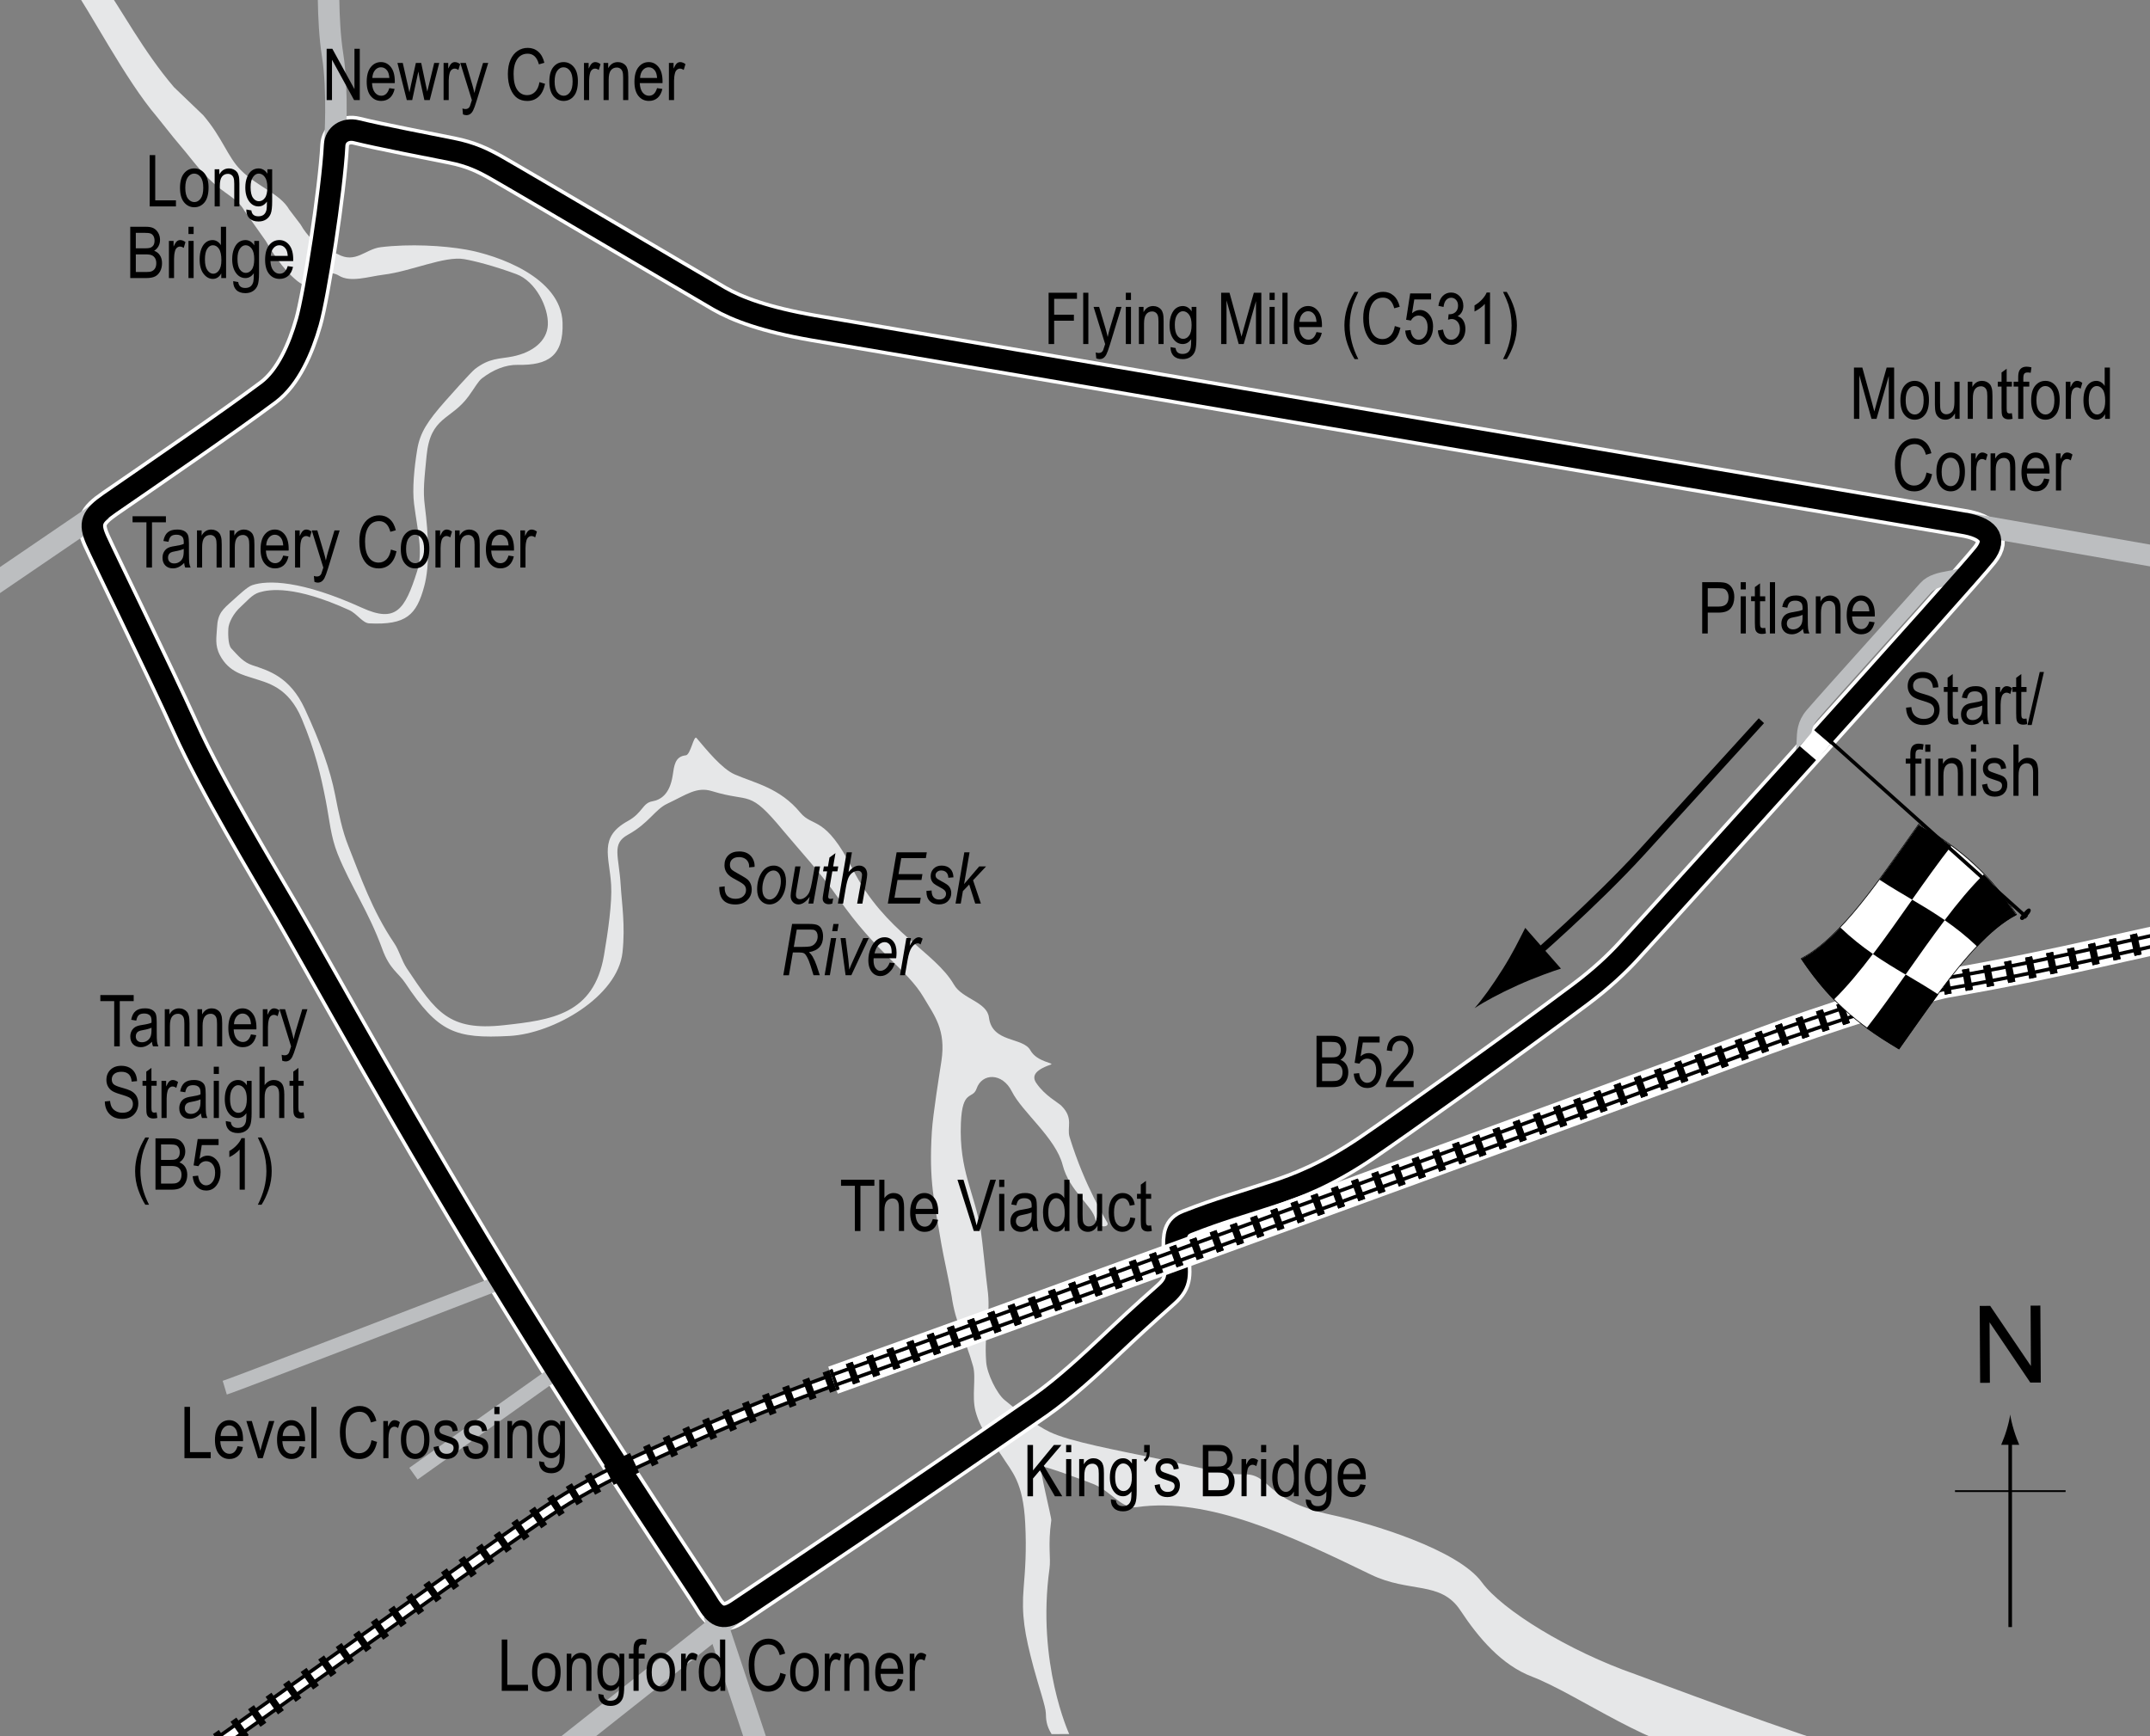 <?xml version="1.0" encoding="UTF-8"?> <!-- Generator: Adobe Illustrator 14.0.0, SVG Export Plug-In . SVG Version: 6.00 Build 43363) --> <svg xmlns="http://www.w3.org/2000/svg" xmlns:xlink="http://www.w3.org/1999/xlink" version="1.1" x="0px" y="0px" width="300px" height="242.285px" viewBox="0 0 300 242.285" xml:space="preserve"><rect x="0" y="0" width="300" height="242.285" fill="#808080" stroke="none"/> <g id="Water"> <path fill="#E6E7E8" d="M146.737,242.018c-0.755-1.208-0.779-2.064-0.803-2.894c-0.028-0.999-0.991-3.708-1.7-6.36 c-1.286-4.809-1.711-7.367-1.395-11.22c0.194-2.373,0.415-5.063,0.214-8.968c-0.3-5.844-1.871-7.162-3.276-9.41 c-0.977-1.563-2.866-3.161-3.667-6.25c-0.533-2.059,0.115-4.626-0.331-6.239c-1.102-3.987-2.421-5.771-3.002-9.844 c-0.156-1.089-1.206-5.876-1.417-7.167c-0.975-5.964-1.773-8.716-1.333-15.75c0.153-2.441,1.069-8.09,1.333-9.833 c0.665-4.396-0.992-6.348-2.5-8.917c-2.25-3.833-6.667-6.25-11.833-13.75c-2.372-3.443-5.904-7.266-7.75-9.5 c-4.862-5.887-4.469-3.82-9.917-5.5c-2.161-0.667-3.583,0.5-6.25,1.75c-1.734,0.813-2.544,2.707-5.5,4.333 c-2.327,1.279-1.242,2.943-1,7.083c0.145,2.479,0.659,5.552,0.25,9.333c-0.667,6.167-9.583,11.334-15.769,11.667 c-7.589,0.408-9.948-0.493-14.564-7.417c-0.919-1.378-2.167-1.916-3.167-4.666c-1.969-5.415-4.433-8.791-6.25-13.333 c-0.976-2.44-1.141-4.82-1.667-7.5c-0.663-3.383-1.437-6.81-3.333-11.333c-1.896-4.522-4.876-5.038-6.75-5.667 c-1.348-0.452-3.417-0.833-4.674-3.222c-0.739-1.403-0.468-2.551-0.409-3.778c0.099-2.083,0.76-2.59,2.25-3.917 c0.74-0.659,1.979-1.854,2.667-2.083c2.164-0.721,6.845-0.691,15.333,3.167c4.699,2.135,5.958,0.308,7.667-5.083 c0.88-2.777,0.061-5.665-0.417-9.417c-0.265-2.085,0.016-5.016,0.434-7.568C58.61,60.333,59.693,58.75,62.11,56 c0.395-0.45,3.611-4.075,4.167-4.5c2.077-1.588,3.406-1.378,5.25-1.75c2.833-0.572,4.815-2.175,4.917-4.417 c0.109-2.404-1.679-6.08-4.417-7.083c-3.212-1.178-5.808-1.829-7.25-2.083c-2.728-0.48-7.406,1.698-11.25,2.167 c-2.083,0.254-4.627,1.144-6.241,0.132c-1.009-0.632-2.592-0.382-2.592,0.701c0.417,1.312-1.667,1.25-3.167,0.083 c-2.135-1.696-3.687-4.293-4.417-5.583l-3-4.25c-1.067-1.868-2.725-2.232-5-4.5c-1.911-1.904-2.117-2.464-4.917-5.75L21.86,16.25 C17.526,11.181,12.565,1.569,9.815-2.327l4.421-0.191c2.67,3.783,5.768,9.686,10.041,14.685l4.083,3.917 c2.72,3.193,3.378,5.8,5.25,7.667c2.35,2.342,5.482,3.281,6.75,5.5l1.583,2.083c1.901,3.358,4.841,3.942,5.192,4.136 c2.474,1.364,3.85-0.71,5.974-0.97c4.062-0.496,8.748-0.227,11.917,0.333c4.32,0.762,13.25,3.833,13.47,10.181 c0.163,4.692-2.053,5.986-6.239,5.906c-1.735-0.033-3.46,0.699-4.987,1.866c-0.574,0.439-0.994,1.297-1.911,2.547 c-2.441,3.328-5.296,2.754-5.833,8.25c-0.333,3.417-0.516,4.906-0.25,7c0.527,4.148,0.715,8.3-0.083,11.25 c-1.083,4-2.5,5.417-7.667,5.167c-0.941-0.045-1.701-1.354-2.809-1.858c-7.626-3.466-11.108-2.892-12.524-2.475 c-1.032,0.304-1.748,1.255-2.583,2c-1.049,0.934-1.711,2.26-1.75,3.083c-0.019,0.392-0.093,2.201,0.417,2.75 c1.039,1.119,1.715,1.931,2.917,2.333c2.24,0.751,5.25,1.583,7.333,6.083c2.189,4.729,3.546,8.504,4.237,12.028 c0.52,2.648,0.968,4.935,1.839,7.114c1.697,4.243,3.294,8.985,6.423,13.607c0.678,1.002,1.007,2.384,1.75,3.5 c4.042,6.063,5.833,8.75,13.5,7.917c6.657-0.724,12.585-1.494,14-9.75c0.584-3.408,1.144-7.387,1-9.833 c-0.234-4.004-1.771-6.659,2.333-8.917c2.08-1.144,2.028-2.508,3.417-2.75c1.099-0.191,2.416-0.917,2.833-3.583 c0.209-1.34,0.291-2.679,1.833-2.833c0.678-0.068,1.11-2.875,1.5-2.417c1.417,1.667,3.536,4.304,5.333,5.083 c2.825,1.225,6.289,1.872,9.139,5.322c1.774,2.147,3.442,0.274,7.331,7.927c4.447,8.751,11.462,11.487,14.114,16.084 c1.166,2.021,4.607,2.388,4.883,4.585c0.45,3.582,4.751,2.705,5.783,4.582c0.917,1.667,3.508,1.768,2.833,2 c-2.417,0.833-2.59,1.721-2,2.583c1.219,1.781,2.988,2.655,3.5,3.167c1.75,1.75,0.719,2.999,1.141,4.369 c2.137,6.945,5.099,11.552,5.276,11.964c0.295,0.688-1.417,0.75-1.682-0.494c-0.414-1.946-3.624-3.901-4.569-7.589 c-0.965-3.763-5.646-7.375-7.083-10.25c-1.333-2.667-4.167-2.584-4.917-0.417c-0.557,1.608-2,0-2.196,4.826 c-0.271,6.675,1.906,9.666,2.779,15.008c0.214,1.313,0.758,6.893,0.917,8c0.555,3.884-0.5,5.916-0.167,10.333 c0.127,1.684,1.5,4.417,2.542,5.285c2.289,1.906,4.395,3.543,6.291,4.465c2.807,1.365,9.481,2.573,15.5,3.833 c5.429,1.136,9.154,2.167,11.417,2.084c4.108-0.151,2.749,3.583,12.417,5.666c5.477,1.18,17.666,4.834,21,9.417 c2.792,3.838,12.082,9.583,21.416,12.833c0.648,0.226,24.785,9.33,30.369,10.58c0,0-3.141,0.041-11.085,0.166 c-2.212,0.034-6.125,0.132-9.083,0.167c-7,0.083-18.285-8.163-24.617-10.579c-4.208-1.605-7.411-5.327-10-9.25 c-2.75-4.167-7.114-2.388-12.5-5c-11.167-5.417-22.667-10.834-32.583-9.417c-2.16,0.309-3.417-2-6-3.167 c-0.34-0.153-7.106-2.701-7.417-2.5c-0.306,0.197,1.466,7.145,1.417,7.5c-0.5,3.584-0.037,5.221-0.25,6.75 c-1.833,13.167,2.75,23.09,2.75,23.09L146.737,242.018L146.737,242.018z"></path> </g> <g id="Bridges"> <path fill="none" stroke="#FFFFFF" stroke-width="4" d="M49.777,18.25c3.099,0.774,10.59,2.218,13.25,2.75s4.344,1.332,6.25,2.417 c4.209,2.397,27.333,16.083,31.083,18.25c2.491,1.439,6.417,2.917,13.075,4.078C117.601,46.471,269.194,72.25,273.861,73 c3.503,0.563,4.916,2.083,3.083,4.417c-2.798,3.562-42,46.917-49.68,55.296c-1.694,1.851-3.866,3.884-6.737,6.037 c-10,7.5-25.325,18.374-29.666,21.334c-5.851,3.989-10.116,5.51-12.834,6.416c-5,1.667-7.667,2.334-12.334,4.167 c-1.539,0.604-1.708,1.669-1.584,4c0.168,3.167,0.557,4.252-1.416,6c-3.668,3.25-5.084,4.583-8,7.333 c-2.309,2.177-6.205,5.821-9.583,8.167c-19.083,13.25-36.083,24.584-42.167,28.667c-2.175,1.46-3.167,0.667-4.333-1.333 c-0.78-1.337-13.423-20.008-26.5-41.167c-15.077-24.396-27.75-47.583-32.167-55.167c-3.281-5.633-10.36-17.339-14.083-25.583 S14.508,77.811,13.444,75.417s-0.708-3.359,1.917-5.167c5.52-3.804,16.75-11.5,22.083-15.5c2.774-2.081,4.52-6.11,5.583-9.833 s3.333-18.25,3.666-24.667C46.768,18.813,48.11,17.833,49.777,18.25z"></path> </g> <g id="Sideroads"> <path fill="none" stroke="#BCBEC0" stroke-width="3" d="M45.881-3.989c0,0-0.266,6.649,0.532,11.702s0.322,12.162,0.322,12.162"></path> <line fill="none" stroke="#BCBEC0" stroke-width="3" x1="274.11" y1="73" x2="312.735" y2="79.75"></line> <line fill="none" stroke="#BCBEC0" stroke-width="3" x1="99.604" y1="225.264" x2="106.52" y2="246.009"></line> <line fill="none" stroke="#BCBEC0" stroke-width="3" x1="76.732" y1="245.476" x2="102.193" y2="225.333"></line> <line fill="none" stroke="#BCBEC0" stroke-width="2" x1="77.86" y1="191.333" x2="57.693" y2="205.667"></line> <path fill="none" stroke="#BCBEC0" stroke-width="2" d="M69.693,179c0,0-36.667,14.167-38.333,14.667"></path> <line fill="none" stroke="#BCBEC0" stroke-width="3" x1="14.36" y1="71.166" x2="-3.973" y2="83.666"></line> </g> <g id="Pitlane"> <path fill="none" stroke="#BCBEC0" stroke-width="2" d="M275.235,79.417c-1.5,1.625-4.962,0.834-6.542,2.625 c-1.875,2.125-13.583,15.083-15.833,17.708s0,4.75-2.625,7.625"></path> </g> <g id="Railway_under"> <g> <path fill="none" stroke="#000000" stroke-width="2" stroke-miterlimit="2" d="M116.235,192.625 c-5.094,1.906-12.125,4.25-27.125,11.25c-4.373,2.041-8.826,4.353-13.25,7.375c-12.625,8.625-54.651,38.927-66.25,46.584"></path> <path fill="none" stroke="#FFFFFF" stroke-miterlimit="3" d="M116.235,192.625c-5.094,1.906-12.125,4.25-27.125,11.25 c-4.373,2.041-8.826,4.353-13.25,7.375c-12.625,8.625-54.651,38.927-66.25,46.584"></path> <path fill="none" stroke="#000000" stroke-width="3" stroke-miterlimit="2" stroke-dasharray="1,2" d="M116.235,192.625 c-5.094,1.906-12.125,4.25-27.125,11.25c-4.373,2.041-8.826,4.353-13.25,7.375c-12.625,8.625-54.651,38.927-66.25,46.584"></path> </g> </g> <g id="Circuit"> <path fill="none" stroke="#000000" stroke-width="3" d="M49.777,18.25c3.099,0.774,10.59,2.218,13.25,2.75s4.344,1.332,6.25,2.417 c4.209,2.397,27.333,16.083,31.083,18.25c2.491,1.439,6.417,2.917,13.075,4.078C117.601,46.471,269.194,72.25,273.861,73 c3.503,0.563,4.916,2.083,3.083,4.417c-2.798,3.562-42,46.917-49.68,55.296c-1.694,1.851-3.866,3.884-6.737,6.037 c-10,7.5-25.325,18.374-29.666,21.334c-5.851,3.989-10.116,5.51-12.834,6.416c-5,1.667-7.667,2.334-12.334,4.167 c-1.539,0.604-1.708,1.669-1.584,4c0.168,3.167,0.557,4.252-1.416,6c-3.668,3.25-5.084,4.583-8,7.333 c-2.309,2.177-6.205,5.821-9.583,8.167c-19.083,13.25-36.083,24.584-42.167,28.667c-2.175,1.46-3.167,0.667-4.333-1.333 c-0.78-1.337-13.423-20.008-26.5-41.167c-15.077-24.396-27.75-47.583-32.167-55.167c-3.281-5.633-10.36-17.339-14.083-25.583 S14.508,77.811,13.444,75.417s-0.708-3.359,1.917-5.167c5.52-3.804,16.75-11.5,22.083-15.5c2.774-2.081,4.52-6.11,5.583-9.833 s3.333-18.25,3.666-24.667C46.768,18.813,48.11,17.833,49.777,18.25z"></path> </g> <g id="Railway_Bridges"> <g> <path fill="none" stroke="#FFFFFF" stroke-width="4" stroke-miterlimit="2" d="M304.392,130.584 c-4.392,0.532-15.691,3.724-32.713,6.649c-3.326,0.571-17.922,5.23-25.267,7.979c-18.77,7.024-112.89,41.294-130.177,47.411"></path> <path fill="none" stroke="#FFFFFF" stroke-miterlimit="3" d="M304.392,130.584c-4.392,0.532-15.691,3.724-32.713,6.649 c-3.326,0.571-17.922,5.23-25.267,7.979c-18.77,7.024-112.89,41.294-130.177,47.411"></path> <path fill="none" stroke="#000000" stroke-width="3" stroke-miterlimit="2" stroke-dasharray="1,2" d="M304.392,130.584 c-4.392,0.532-15.691,3.724-32.713,6.649c-3.326,0.571-17.922,5.23-25.267,7.979c-18.77,7.024-112.89,41.294-130.177,47.411"></path> </g> </g> <g id="Railway"> <g> <path fill="none" stroke="#000000" stroke-width="2" stroke-miterlimit="2" d="M304.392,130.584 c-4.392,0.532-15.691,3.724-32.713,6.649c-3.326,0.571-17.922,5.23-25.267,7.979c-18.77,7.024-112.89,41.294-130.177,47.411"></path> <path fill="none" stroke="#FFFFFF" stroke-miterlimit="3" d="M304.392,130.584c-4.392,0.532-15.691,3.724-32.713,6.649 c-3.326,0.571-17.922,5.23-25.267,7.979c-18.77,7.024-112.89,41.294-130.177,47.411"></path> <path fill="none" stroke="#000000" stroke-width="3" stroke-miterlimit="2" stroke-dasharray="1,2" d="M304.392,130.584 c-4.392,0.532-15.691,3.724-32.713,6.649c-3.326,0.571-17.922,5.23-25.267,7.979c-18.77,7.024-112.89,41.294-130.177,47.411"></path> </g> </g> <g id="Startline"> <line fill="none" stroke="#FFFFFF" stroke-width="3" x1="252.111" y1="103" x2="254.444" y2="105"></line> </g> <g id="Flag"> <g> <g> <path fill="#FFFFFF" stroke="#000000" stroke-width="0.1" d="M251.338,133.777c5.464-2.811,10.929-11.029,16.393-18.751 c4.546,2.724,9.091,5.791,13.637,12.601c-5.466,2.809-10.931,11.029-16.396,18.75 C260.427,143.654,255.882,140.585,251.338,133.777z"></path> <path d="M271.346,128.422c1.822-2.406,3.644-4.612,5.466-6.399c1.516,1.563,3.03,3.416,4.546,5.685 c-1.822,0.938-3.644,2.477-5.466,4.398C274.376,130.656,272.862,129.47,271.346,128.422z"></path> <path d="M262.26,122.776c1.822-2.466,3.645-5.095,5.467-7.669c1.515,0.908,3.03,1.854,4.545,2.963 c-1.822,2.331-3.645,4.9-5.467,7.486C265.291,124.66,263.775,123.774,262.26,122.776z"></path> <path d="M261.35,133.16c1.822-2.405,3.644-5.011,5.466-7.598c1.516,0.897,3.03,1.808,4.546,2.857 c-1.822,2.404-3.646,5.01-5.468,7.596C264.379,135.119,262.865,134.208,261.35,133.16z"></path> <path d="M251.323,133.832c1.822-0.934,3.646-2.469,5.468-4.388c1.515,1.453,3.028,2.642,4.543,3.69 c-1.822,2.405-3.645,4.608-5.467,6.392C254.352,137.96,252.837,136.103,251.323,133.832z"></path> <path d="M260.445,143.502c1.822-2.333,3.644-4.903,5.466-7.491c1.516,0.898,3.03,1.783,4.546,2.781 c-1.823,2.465-3.646,5.094-5.469,7.668C263.473,145.554,261.959,144.61,260.445,143.502z"></path> </g> </g> <line fill="#FFFFFF" stroke="#000000" stroke-width="0.5" x1="282.802" y1="128.034" x2="255.428" y2="103.493"></line> <path d="M281.954,128.319c-0.146-0.128-0.191-0.276,0.396-0.934c0.589-0.655,0.771-0.66,0.918-0.533 c0.144,0.133,0.194,0.348-0.396,1.002C282.286,128.51,282.098,128.451,281.954,128.319z"></path> <g> <path fill="none" stroke="#000000" d="M245.777,100.583c-2.792,3.042-9.229,10.167-16.651,18.299 c-6.626,7.261-15.727,15.121-15.727,15.121"></path> <path d="M209.721,135.18c1.374-2.195,2.133-3.776,3.103-5.687l4.982,5.69c-0.757,0.215-3.691,1.254-6.048,2.324 c-2.526,1.145-4.699,2.317-6.002,3.196C206.801,139.53,208.254,137.531,209.721,135.18z"></path> </g> </g> <g id="North"> <g> <g> <g> <line fill="none" stroke="#000000" stroke-width="0.5" x1="280.493" y1="227.078" x2="280.493" y2="200.794"></line> <path d="M279.981,199.614c-0.25,0.827-0.48,1.364-0.746,2.027h2.521c-0.113-0.237-0.496-1.2-0.746-2.027 c-0.268-0.885-0.449-1.687-0.516-2.207C280.43,197.927,280.247,198.729,279.981,199.614z"></path> </g> </g> </g> <line fill="none" stroke="#000000" stroke-width="0.25" x1="272.788" y1="208.103" x2="288.223" y2="208.103"></line> <g> <path d="M276.298,192.994l-0.058-10.737l1.458-0.008l5.685,8.399l-0.045-8.43l1.362-0.008l0.058,10.738l-1.458,0.008l-5.685-8.408 l0.045,8.438L276.298,192.994z"></path> </g> </g> <g id="Labels"> <g> <path d="M237.516,88.409v-7.158h2.211c0.521,0,0.906,0.045,1.152,0.137c0.34,0.124,0.609,0.353,0.811,0.688 c0.203,0.335,0.303,0.747,0.303,1.235c0,0.645-0.164,1.17-0.492,1.577c-0.33,0.407-0.896,0.61-1.705,0.61h-1.504v2.91H237.516z M238.292,84.654h1.52c0.479,0,0.828-0.108,1.049-0.325c0.223-0.216,0.332-0.543,0.332-0.979c0-0.283-0.055-0.526-0.164-0.728 c-0.107-0.202-0.24-0.34-0.395-0.415s-0.434-0.112-0.838-0.112h-1.504V84.654z"></path> <path d="M242.887,82.262v-1.011h0.717v1.011H242.887z M242.887,88.409v-5.186h0.717v5.186H242.887z"></path> <path d="M246.309,87.623l0.098,0.776c-0.197,0.052-0.377,0.078-0.537,0.078c-0.25,0-0.451-0.05-0.605-0.149 c-0.152-0.099-0.258-0.235-0.314-0.408s-0.086-0.516-0.086-1.03v-2.983h-0.527v-0.684h0.527v-1.284l0.719-0.527v1.812h0.727v0.684 h-0.727v3.032c0,0.28,0.021,0.46,0.063,0.542c0.063,0.117,0.178,0.176,0.348,0.176C246.073,87.657,246.18,87.646,246.309,87.623z"></path> <path d="M246.963,88.409v-7.158h0.719v7.158H246.963z"></path> <path d="M251.579,87.77c-0.242,0.25-0.492,0.439-0.752,0.566c-0.262,0.127-0.531,0.19-0.811,0.19c-0.443,0-0.797-0.133-1.061-0.4 s-0.395-0.626-0.395-1.079c0-0.299,0.061-0.565,0.186-0.796c0.123-0.231,0.293-0.412,0.508-0.542s0.539-0.226,0.977-0.288 c0.586-0.086,1.016-0.188,1.289-0.308l0.004-0.225c0-0.355-0.063-0.604-0.189-0.747c-0.18-0.208-0.455-0.313-0.826-0.313 c-0.334,0-0.586,0.069-0.752,0.208s-0.287,0.4-0.365,0.783l-0.709-0.117c0.102-0.557,0.305-0.962,0.613-1.216 c0.307-0.254,0.748-0.381,1.32-0.381c0.447,0,0.797,0.084,1.051,0.251s0.414,0.375,0.48,0.623s0.1,0.609,0.1,1.084v1.172 c0,0.82,0.016,1.337,0.047,1.55s0.092,0.421,0.184,0.623h-0.752C251.649,88.23,251.6,88.017,251.579,87.77z M251.52,85.807 c-0.264,0.13-0.656,0.241-1.178,0.332c-0.303,0.052-0.514,0.111-0.635,0.178c-0.119,0.067-0.213,0.161-0.281,0.283 c-0.066,0.122-0.1,0.263-0.1,0.422c0,0.248,0.076,0.445,0.23,0.593c0.152,0.148,0.363,0.222,0.635,0.222 c0.256,0,0.49-0.067,0.699-0.2c0.211-0.133,0.367-0.312,0.473-0.535c0.104-0.223,0.156-0.548,0.156-0.974V85.807z"></path> <path d="M253.37,88.409v-5.186h0.65v0.732c0.156-0.285,0.346-0.498,0.572-0.638c0.227-0.141,0.484-0.211,0.777-0.211 c0.227,0,0.438,0.045,0.631,0.134s0.35,0.207,0.469,0.352s0.207,0.333,0.266,0.564s0.088,0.586,0.088,1.064v3.188h-0.719v-3.158 c0-0.381-0.031-0.66-0.098-0.836c-0.064-0.176-0.166-0.312-0.305-0.408s-0.299-0.144-0.48-0.144c-0.346,0-0.621,0.129-0.826,0.386 s-0.307,0.699-0.307,1.325v2.835H253.37z"></path> <path d="M260.836,86.739l0.742,0.112c-0.125,0.553-0.348,0.971-0.672,1.252s-0.725,0.422-1.203,0.422 c-0.604,0-1.09-0.229-1.463-0.686s-0.559-1.117-0.559-1.98c0-0.895,0.188-1.578,0.563-2.048c0.377-0.47,0.854-0.706,1.43-0.706 c0.549,0,1.008,0.231,1.377,0.693c0.367,0.462,0.551,1.131,0.551,2.007l-0.004,0.234h-3.174c0.029,0.583,0.164,1.022,0.404,1.318 c0.242,0.296,0.535,0.444,0.879,0.444C260.249,87.804,260.624,87.449,260.836,86.739z M258.467,85.318h2.373 c-0.031-0.449-0.129-0.785-0.287-1.006c-0.232-0.322-0.525-0.483-0.885-0.483c-0.322,0-0.598,0.134-0.824,0.403 C258.616,84.5,258.491,84.863,258.467,85.318z"></path> </g> <g> <path d="M265.967,98.762l0.732-0.078c0.039,0.394,0.129,0.701,0.268,0.92c0.137,0.22,0.336,0.396,0.592,0.53 c0.258,0.133,0.547,0.2,0.869,0.2c0.463,0,0.822-0.113,1.078-0.338c0.254-0.226,0.383-0.519,0.383-0.88 c0-0.211-0.047-0.396-0.139-0.553c-0.094-0.158-0.234-0.287-0.42-0.388c-0.188-0.101-0.592-0.243-1.215-0.427 c-0.553-0.165-0.947-0.33-1.182-0.496s-0.416-0.377-0.547-0.632c-0.129-0.255-0.195-0.544-0.195-0.867 c0-0.58,0.188-1.053,0.563-1.421c0.373-0.368,0.879-0.552,1.514-0.552c0.436,0,0.818,0.086,1.145,0.259 c0.328,0.172,0.582,0.42,0.762,0.742c0.182,0.322,0.277,0.702,0.291,1.138l-0.748,0.068c-0.039-0.465-0.178-0.811-0.416-1.035 c-0.24-0.225-0.576-0.337-1.01-0.337c-0.439,0-0.773,0.099-1.006,0.295c-0.23,0.197-0.346,0.452-0.346,0.764 c0,0.29,0.084,0.514,0.254,0.674c0.168,0.159,0.549,0.321,1.143,0.484c0.578,0.16,0.984,0.299,1.219,0.417 c0.359,0.183,0.629,0.423,0.811,0.721c0.184,0.298,0.275,0.653,0.275,1.066c0,0.41-0.096,0.783-0.289,1.119 c-0.191,0.337-0.453,0.593-0.783,0.769c-0.33,0.175-0.729,0.263-1.193,0.263c-0.727,0-1.305-0.218-1.736-0.654 S265.985,99.507,265.967,98.762z"></path> <path d="M273.2,100.28l0.098,0.776c-0.199,0.052-0.379,0.078-0.537,0.078c-0.252,0-0.453-0.05-0.605-0.149 c-0.154-0.099-0.258-0.235-0.314-0.408c-0.059-0.172-0.086-0.516-0.086-1.03v-2.983h-0.527v-0.684h0.527v-1.284l0.717-0.527v1.812 h0.729v0.684h-0.729v3.032c0,0.28,0.021,0.46,0.064,0.542c0.061,0.117,0.178,0.176,0.346,0.176 C272.963,100.314,273.069,100.303,273.2,100.28z"></path> <path d="M276.647,100.427c-0.242,0.25-0.492,0.439-0.752,0.566c-0.262,0.127-0.531,0.19-0.811,0.19 c-0.443,0-0.797-0.133-1.061-0.4s-0.395-0.626-0.395-1.079c0-0.299,0.061-0.565,0.186-0.796c0.123-0.231,0.293-0.412,0.508-0.542 s0.539-0.226,0.977-0.288c0.586-0.086,1.016-0.188,1.289-0.308l0.004-0.225c0-0.355-0.063-0.604-0.189-0.747 c-0.18-0.208-0.455-0.313-0.826-0.313c-0.334,0-0.586,0.069-0.752,0.208s-0.287,0.4-0.365,0.783l-0.709-0.117 c0.102-0.557,0.307-0.962,0.613-1.216c0.309-0.254,0.748-0.381,1.32-0.381c0.447,0,0.797,0.084,1.051,0.251 s0.414,0.375,0.48,0.623s0.1,0.609,0.1,1.084v1.172c0,0.82,0.016,1.337,0.047,1.55s0.092,0.421,0.184,0.623h-0.752 C276.717,100.887,276.668,100.674,276.647,100.427z M276.588,98.464c-0.264,0.13-0.656,0.241-1.178,0.332 c-0.303,0.052-0.514,0.111-0.635,0.178c-0.119,0.067-0.213,0.161-0.279,0.283c-0.068,0.122-0.102,0.263-0.102,0.422 c0,0.248,0.076,0.445,0.23,0.593c0.152,0.148,0.363,0.222,0.635,0.222c0.256,0,0.49-0.067,0.701-0.2 c0.209-0.133,0.365-0.312,0.471-0.535c0.104-0.223,0.156-0.548,0.156-0.974V98.464z"></path> <path d="M278.438,101.066v-5.186h0.65v0.786c0.166-0.365,0.318-0.606,0.457-0.725c0.137-0.119,0.293-0.178,0.465-0.178 c0.242,0,0.486,0.094,0.738,0.283l-0.244,0.815c-0.18-0.127-0.354-0.19-0.523-0.19c-0.152,0-0.293,0.054-0.42,0.161 s-0.217,0.257-0.268,0.449c-0.092,0.335-0.137,0.692-0.137,1.069v2.715H278.438z"></path> <path d="M282.77,100.28l0.098,0.776c-0.199,0.052-0.379,0.078-0.537,0.078c-0.252,0-0.453-0.05-0.605-0.149 c-0.154-0.099-0.258-0.235-0.314-0.408c-0.059-0.172-0.086-0.516-0.086-1.03v-2.983h-0.527v-0.684h0.527v-1.284l0.717-0.527v1.812 h0.729v0.684h-0.729v3.032c0,0.28,0.021,0.46,0.064,0.542c0.061,0.117,0.178,0.176,0.346,0.176 C282.534,100.314,282.639,100.303,282.77,100.28z"></path> <path d="M282.913,101.184l1.699-7.397h0.588l-1.707,7.397H282.913z"></path> <path d="M266.557,111.066v-4.502h-0.641v-0.684h0.641v-0.552c0-0.407,0.041-0.712,0.127-0.916 c0.084-0.204,0.215-0.359,0.389-0.466c0.176-0.107,0.395-0.161,0.658-0.161c0.207,0,0.432,0.031,0.676,0.093l-0.107,0.762 c-0.148-0.033-0.291-0.049-0.424-0.049c-0.215,0-0.369,0.056-0.461,0.168c-0.094,0.112-0.141,0.326-0.141,0.642v0.479h0.83v0.684 h-0.83v4.502H266.557z"></path> <path d="M268.637,104.919v-1.011h0.717v1.011H268.637z M268.637,111.066v-5.186h0.717v5.186H268.637z"></path> <path d="M270.458,111.066v-5.186h0.65v0.732c0.156-0.285,0.346-0.498,0.572-0.638c0.227-0.141,0.484-0.211,0.777-0.211 c0.227,0,0.438,0.045,0.631,0.134s0.35,0.207,0.469,0.352s0.207,0.333,0.266,0.564s0.088,0.586,0.088,1.064v3.188h-0.719v-3.158 c0-0.381-0.031-0.66-0.098-0.836c-0.064-0.176-0.166-0.312-0.305-0.408s-0.299-0.144-0.48-0.144c-0.346,0-0.621,0.129-0.826,0.386 s-0.307,0.699-0.307,1.325v2.835H270.458z"></path> <path d="M275.018,104.919v-1.011h0.719v1.011H275.018z M275.018,111.066v-5.186h0.719v5.186H275.018z"></path> <path d="M276.561,109.514l0.719-0.137c0.041,0.366,0.156,0.639,0.346,0.816c0.188,0.179,0.438,0.268,0.75,0.268 s0.553-0.077,0.723-0.232c0.172-0.155,0.256-0.351,0.256-0.588c0-0.205-0.072-0.365-0.219-0.479 c-0.102-0.078-0.346-0.176-0.732-0.293c-0.561-0.172-0.936-0.319-1.123-0.439c-0.189-0.121-0.336-0.282-0.439-0.483 c-0.105-0.202-0.156-0.431-0.156-0.688c0-0.443,0.141-0.802,0.424-1.079s0.676-0.415,1.178-0.415c0.314,0,0.594,0.057,0.832,0.171 c0.24,0.114,0.422,0.267,0.549,0.459s0.215,0.467,0.264,0.825l-0.703,0.117c-0.064-0.566-0.373-0.85-0.922-0.85 c-0.313,0-0.545,0.063-0.699,0.187c-0.152,0.125-0.229,0.285-0.229,0.479c0,0.191,0.072,0.342,0.219,0.453 c0.09,0.064,0.35,0.168,0.783,0.311c0.598,0.189,0.982,0.34,1.158,0.453c0.174,0.112,0.311,0.266,0.408,0.46 c0.098,0.194,0.146,0.425,0.146,0.692c0,0.496-0.158,0.897-0.471,1.203c-0.314,0.307-0.744,0.46-1.287,0.46 C277.315,111.184,276.725,110.627,276.561,109.514z"></path> <path d="M280.942,111.066v-7.158h0.717v2.568c0.17-0.238,0.361-0.416,0.574-0.535s0.449-0.178,0.705-0.178 c0.453,0,0.811,0.144,1.072,0.432s0.393,0.816,0.393,1.584v3.286h-0.717v-3.286c0-0.449-0.08-0.771-0.24-0.967 c-0.158-0.195-0.379-0.293-0.658-0.293c-0.313,0-0.578,0.125-0.799,0.376c-0.219,0.25-0.33,0.695-0.33,1.333v2.837H280.942z"></path> </g> <g> <path d="M45.578,13.969V6.811h0.796l3.086,5.631V6.811h0.742v7.158h-0.796l-3.081-5.632v5.632H45.578z"></path> <path d="M54.323,12.299l0.742,0.112c-0.124,0.553-0.348,0.971-0.672,1.252c-0.323,0.282-0.725,0.422-1.203,0.422 c-0.603,0-1.09-0.229-1.463-0.686c-0.372-0.458-0.559-1.117-0.559-1.98c0-0.895,0.188-1.578,0.564-2.048 c0.375-0.47,0.852-0.706,1.428-0.706c0.55,0,1.009,0.231,1.377,0.693s0.552,1.131,0.552,2.007l-0.005,0.234h-3.174 c0.029,0.583,0.164,1.022,0.405,1.318s0.534,0.444,0.879,0.444C53.735,13.364,54.111,13.009,54.323,12.299z M51.955,10.878h2.373 c-0.032-0.449-0.129-0.785-0.288-1.006c-0.231-0.322-0.525-0.483-0.884-0.483c-0.322,0-0.598,0.134-0.825,0.403 S51.978,10.423,51.955,10.878z"></path> <path d="M56.763,13.969l-1.307-5.186h0.745l0.677,2.993l0.25,1.113l0.226-1.069l0.675-3.037h0.743l0.633,3.008l0.214,0.991 l0.244-1.001l0.726-2.998h0.703l-1.327,5.186h-0.75l-0.68-3.105l-0.16-0.884l-0.859,3.989H56.763z"></path> <path d="M61.896,13.969V8.784h0.649V9.57c0.166-0.365,0.318-0.606,0.457-0.725c0.138-0.119,0.293-0.178,0.466-0.178 c0.241,0,0.486,0.094,0.737,0.283l-0.244,0.815c-0.179-0.127-0.354-0.19-0.522-0.19c-0.153,0-0.293,0.054-0.42,0.161 s-0.217,0.257-0.269,0.449c-0.091,0.335-0.137,0.692-0.137,1.069v2.715H61.896z"></path> <path d="M64.602,15.966l-0.078-0.825c0.159,0.052,0.297,0.078,0.41,0.078c0.153,0,0.279-0.031,0.379-0.093 s0.182-0.158,0.247-0.288c0.022-0.046,0.117-0.333,0.283-0.861l-1.617-5.193h0.776l0.889,3.001c0.11,0.374,0.213,0.774,0.308,1.2 c0.081-0.403,0.179-0.797,0.293-1.181l0.908-3.021h0.723l-1.613,5.273c-0.212,0.684-0.379,1.14-0.501,1.37 s-0.261,0.395-0.416,0.496c-0.154,0.101-0.33,0.151-0.525,0.151C64.929,16.074,64.774,16.038,64.602,15.966z"></path> <path d="M75.275,11.459l0.781,0.239c-0.173,0.804-0.475,1.404-0.905,1.799c-0.432,0.396-0.957,0.593-1.575,0.593 c-0.544,0-1.009-0.133-1.394-0.398c-0.387-0.266-0.702-0.691-0.947-1.278c-0.246-0.586-0.369-1.279-0.369-2.077 c0-0.788,0.123-1.455,0.369-2.001c0.246-0.545,0.579-0.958,0.999-1.236c0.421-0.279,0.89-0.418,1.408-0.418 c0.566,0,1.054,0.176,1.461,0.528c0.407,0.353,0.692,0.87,0.855,1.552l-0.762,0.22c-0.261-0.993-0.784-1.489-1.569-1.489 c-0.392,0-0.73,0.1-1.018,0.301c-0.286,0.2-0.516,0.512-0.687,0.936c-0.171,0.424-0.257,0.959-0.257,1.608 c0,0.98,0.173,1.716,0.518,2.207s0.804,0.735,1.377,0.735c0.423,0,0.789-0.15,1.096-0.452 C74.966,12.528,75.171,12.071,75.275,11.459z"></path> <path d="M76.652,11.376c0-0.895,0.188-1.571,0.563-2.026c0.377-0.456,0.853-0.684,1.429-0.684c0.566,0,1.04,0.228,1.421,0.684 s0.571,1.113,0.571,1.973c0,0.931-0.188,1.625-0.562,2.08s-0.852,0.684-1.431,0.684c-0.569,0-1.044-0.229-1.423-0.686 C76.842,12.943,76.652,12.269,76.652,11.376z M77.39,11.374c0,0.671,0.122,1.171,0.366,1.499s0.547,0.491,0.908,0.491 c0.339,0,0.629-0.166,0.872-0.496c0.242-0.331,0.363-0.829,0.363-1.494c0-0.668-0.122-1.166-0.366-1.494s-0.547-0.491-0.908-0.491 c-0.342,0-0.633,0.165-0.874,0.494S77.39,10.709,77.39,11.374z"></path> <path d="M81.486,13.969V8.784h0.649V9.57c0.166-0.365,0.318-0.606,0.457-0.725c0.138-0.119,0.293-0.178,0.466-0.178 c0.241,0,0.486,0.094,0.737,0.283l-0.244,0.815c-0.179-0.127-0.354-0.19-0.522-0.19c-0.153,0-0.293,0.054-0.42,0.161 s-0.217,0.257-0.269,0.449c-0.091,0.335-0.137,0.692-0.137,1.069v2.715H81.486z"></path> <path d="M84.216,13.969V8.784h0.649v0.732c0.156-0.285,0.347-0.498,0.572-0.638c0.227-0.141,0.485-0.211,0.778-0.211 c0.227,0,0.438,0.045,0.631,0.134s0.35,0.207,0.468,0.352c0.119,0.145,0.207,0.333,0.266,0.564s0.088,0.586,0.088,1.064v3.188 H86.95v-3.158c0-0.381-0.032-0.66-0.098-0.836c-0.065-0.176-0.167-0.312-0.305-0.408c-0.139-0.096-0.299-0.144-0.481-0.144 c-0.345,0-0.62,0.129-0.825,0.386s-0.308,0.699-0.308,1.325v2.835H84.216z"></path> <path d="M91.682,12.299l0.742,0.112c-0.124,0.553-0.348,0.971-0.671,1.252c-0.324,0.282-0.726,0.422-1.204,0.422 c-0.603,0-1.09-0.229-1.462-0.686c-0.373-0.458-0.56-1.117-0.56-1.98c0-0.895,0.188-1.578,0.563-2.048 c0.377-0.47,0.853-0.706,1.429-0.706c0.55,0,1.009,0.231,1.377,0.693s0.552,1.131,0.552,2.007l-0.005,0.234H89.27 c0.029,0.583,0.164,1.022,0.405,1.318s0.534,0.444,0.879,0.444C91.094,13.364,91.47,13.009,91.682,12.299z M89.313,10.878h2.373 c-0.032-0.449-0.129-0.785-0.288-1.006c-0.231-0.322-0.525-0.483-0.884-0.483c-0.322,0-0.598,0.134-0.825,0.403 S89.336,10.423,89.313,10.878z"></path> <path d="M93.337,13.969V8.784h0.649V9.57c0.166-0.365,0.318-0.606,0.456-0.725c0.139-0.119,0.294-0.178,0.467-0.178 c0.241,0,0.486,0.094,0.737,0.283l-0.244,0.815c-0.179-0.127-0.354-0.19-0.522-0.19c-0.153,0-0.293,0.054-0.42,0.161 s-0.217,0.257-0.269,0.449c-0.091,0.335-0.137,0.692-0.137,1.069v2.715H93.337z"></path> </g> <g> <path d="M70.009,235.976v-7.158h0.776v6.314h2.891v0.844H70.009z"></path> <path d="M74.242,233.384c0-0.896,0.188-1.571,0.563-2.027c0.377-0.455,0.853-0.684,1.429-0.684c0.566,0,1.04,0.229,1.421,0.684 c0.381,0.456,0.571,1.113,0.571,1.973c0,0.932-0.188,1.625-0.562,2.08c-0.374,0.456-0.852,0.684-1.431,0.684 c-0.569,0-1.044-0.229-1.423-0.686C74.432,234.951,74.242,234.276,74.242,233.384z M74.979,233.381 c0,0.671,0.122,1.171,0.366,1.499c0.244,0.327,0.547,0.49,0.908,0.49c0.339,0,0.629-0.165,0.872-0.496 c0.242-0.33,0.363-0.828,0.363-1.493c0-0.668-0.122-1.166-0.366-1.493c-0.244-0.328-0.547-0.492-0.908-0.492 c-0.342,0-0.633,0.165-0.874,0.494S74.979,232.716,74.979,233.381z"></path> <path d="M79.076,235.976v-5.186h0.649v0.732c0.156-0.284,0.347-0.497,0.572-0.638c0.227-0.142,0.485-0.212,0.778-0.212 c0.227,0,0.438,0.045,0.631,0.135s0.35,0.207,0.468,0.352c0.119,0.145,0.207,0.333,0.266,0.564 c0.059,0.23,0.088,0.586,0.088,1.064v3.188h-0.718v-3.157c0-0.382-0.032-0.659-0.098-0.836c-0.065-0.176-0.167-0.312-0.306-0.408 c-0.138-0.097-0.298-0.144-0.48-0.144c-0.345,0-0.62,0.129-0.825,0.386s-0.308,0.698-0.308,1.325v2.834H79.076z"></path> <path d="M83.495,236.406l0.703,0.127c0.032,0.279,0.13,0.486,0.293,0.621c0.163,0.137,0.389,0.205,0.679,0.205 c0.315,0,0.567-0.076,0.755-0.228c0.187-0.151,0.314-0.377,0.383-0.677c0.042-0.182,0.063-0.566,0.063-1.152 c-0.156,0.223-0.332,0.392-0.527,0.504c-0.195,0.113-0.412,0.17-0.649,0.17c-0.508,0-0.93-0.215-1.265-0.645 c-0.384-0.494-0.576-1.156-0.576-1.986c0-0.557,0.085-1.044,0.254-1.461c0.169-0.416,0.392-0.723,0.667-0.918 c0.274-0.195,0.583-0.293,0.925-0.293c0.251,0,0.479,0.063,0.687,0.186c0.206,0.122,0.39,0.307,0.549,0.553v-0.621h0.664v4.482 c0,0.798-0.065,1.367-0.195,1.707s-0.344,0.609-0.64,0.806s-0.652,0.296-1.069,0.296c-0.55,0-0.974-0.148-1.27-0.445 C83.629,237.34,83.485,236.93,83.495,236.406z M84.091,233.291c0,0.683,0.112,1.18,0.338,1.494c0.225,0.313,0.5,0.469,0.826,0.469 s0.604-0.152,0.832-0.459c0.229-0.308,0.343-0.795,0.343-1.465c0-0.652-0.117-1.138-0.353-1.455 c-0.234-0.318-0.521-0.479-0.856-0.479c-0.3,0-0.563,0.16-0.79,0.479C84.204,232.192,84.091,232.665,84.091,233.291z"></path> <path d="M88.397,235.976v-4.502h-0.64v-0.684h0.64v-0.551c0-0.407,0.042-0.713,0.127-0.916s0.215-0.359,0.39-0.467 s0.394-0.16,0.658-0.16c0.206,0,0.431,0.03,0.676,0.092l-0.107,0.762c-0.149-0.032-0.291-0.049-0.425-0.049 c-0.215,0-0.369,0.057-0.461,0.169c-0.094,0.112-0.14,0.326-0.14,0.642v0.479h0.83v0.684h-0.83v4.502H88.397z"></path> <path d="M90.204,233.384c0-0.896,0.188-1.571,0.564-2.027c0.375-0.455,0.852-0.684,1.428-0.684c0.566,0,1.04,0.229,1.421,0.684 c0.381,0.456,0.571,1.113,0.571,1.973c0,0.932-0.188,1.625-0.562,2.08c-0.374,0.456-0.852,0.684-1.431,0.684 c-0.569,0-1.044-0.229-1.424-0.686C90.394,234.951,90.204,234.276,90.204,233.384z M90.941,233.381 c0,0.671,0.122,1.171,0.366,1.499c0.244,0.327,0.547,0.49,0.908,0.49c0.339,0,0.629-0.165,0.871-0.496 c0.243-0.33,0.364-0.828,0.364-1.493c0-0.668-0.122-1.166-0.366-1.493c-0.244-0.328-0.547-0.492-0.908-0.492 c-0.342,0-0.633,0.165-0.874,0.494S90.941,232.716,90.941,233.381z"></path> <path d="M95.038,235.976v-5.186h0.649v0.787c0.166-0.365,0.318-0.607,0.456-0.726c0.139-0.118,0.294-0.179,0.467-0.179 c0.241,0,0.486,0.095,0.737,0.283l-0.244,0.816c-0.179-0.127-0.354-0.191-0.522-0.191c-0.153,0-0.293,0.055-0.42,0.162 s-0.217,0.257-0.269,0.449c-0.091,0.335-0.137,0.691-0.137,1.068v2.715H95.038z"></path> <path d="M100.521,235.976v-0.654c-0.13,0.251-0.298,0.442-0.503,0.574s-0.427,0.197-0.664,0.197c-0.501,0-0.936-0.236-1.301-0.71 c-0.367-0.474-0.55-1.14-0.55-1.999c0-0.59,0.081-1.09,0.244-1.5c0.162-0.41,0.379-0.714,0.65-0.912 c0.271-0.199,0.573-0.299,0.904-0.299c0.237,0,0.457,0.063,0.66,0.188s0.372,0.3,0.505,0.524v-2.568h0.728v7.158H100.521z M98.241,233.388c0,0.671,0.116,1.169,0.35,1.494c0.232,0.326,0.504,0.488,0.813,0.488c0.306,0,0.571-0.156,0.796-0.469 s0.337-0.784,0.337-1.416c0-0.726-0.112-1.256-0.337-1.589s-0.508-0.501-0.85-0.501c-0.304,0-0.563,0.16-0.782,0.481 C98.351,232.199,98.241,232.702,98.241,233.388z"></path> <path d="M108.876,233.466l0.781,0.24c-0.173,0.804-0.475,1.403-0.906,1.799c-0.431,0.396-0.956,0.594-1.574,0.594 c-0.544,0-1.008-0.133-1.395-0.398c-0.385-0.266-0.701-0.691-0.947-1.277c-0.245-0.587-0.368-1.279-0.368-2.077 c0-0.788,0.123-1.455,0.369-2.001c0.246-0.545,0.579-0.957,0.999-1.236c0.421-0.278,0.89-0.418,1.408-0.418 c0.566,0,1.054,0.177,1.461,0.529c0.407,0.352,0.692,0.869,0.855,1.551l-0.762,0.221c-0.261-0.993-0.784-1.49-1.569-1.49 c-0.392,0-0.73,0.101-1.018,0.301c-0.286,0.201-0.516,0.513-0.687,0.936c-0.171,0.424-0.257,0.96-0.257,1.608 c0,0.98,0.173,1.716,0.518,2.206s0.804,0.736,1.377,0.736c0.423,0,0.788-0.15,1.097-0.452 C108.565,234.535,108.771,234.079,108.876,233.466z"></path> <path d="M110.253,233.384c0-0.896,0.188-1.571,0.564-2.027c0.375-0.455,0.852-0.684,1.428-0.684c0.566,0,1.04,0.229,1.421,0.684 c0.381,0.456,0.571,1.113,0.571,1.973c0,0.932-0.188,1.625-0.562,2.08c-0.374,0.456-0.852,0.684-1.431,0.684 c-0.569,0-1.044-0.229-1.424-0.686C110.442,234.951,110.253,234.276,110.253,233.384z M110.99,233.381 c0,0.671,0.122,1.171,0.366,1.499c0.244,0.327,0.547,0.49,0.908,0.49c0.339,0,0.629-0.165,0.871-0.496 c0.243-0.33,0.364-0.828,0.364-1.493c0-0.668-0.122-1.166-0.366-1.493c-0.244-0.328-0.547-0.492-0.908-0.492 c-0.342,0-0.633,0.165-0.874,0.494S110.99,232.716,110.99,233.381z"></path> <path d="M115.087,235.976v-5.186h0.649v0.787c0.166-0.365,0.318-0.607,0.456-0.726c0.139-0.118,0.294-0.179,0.467-0.179 c0.241,0,0.486,0.095,0.737,0.283l-0.244,0.816c-0.179-0.127-0.354-0.191-0.522-0.191c-0.153,0-0.293,0.055-0.42,0.162 s-0.217,0.257-0.269,0.449c-0.091,0.335-0.137,0.691-0.137,1.068v2.715H115.087z"></path> <path d="M117.816,235.976v-5.186h0.649v0.732c0.156-0.284,0.347-0.497,0.572-0.638c0.227-0.142,0.485-0.212,0.778-0.212 c0.227,0,0.438,0.045,0.631,0.135s0.35,0.207,0.468,0.352c0.119,0.145,0.207,0.333,0.266,0.564 c0.059,0.23,0.088,0.586,0.088,1.064v3.188h-0.718v-3.157c0-0.382-0.032-0.659-0.098-0.836c-0.065-0.176-0.167-0.312-0.306-0.408 c-0.138-0.097-0.298-0.144-0.48-0.144c-0.345,0-0.62,0.129-0.825,0.386s-0.308,0.698-0.308,1.325v2.834H117.816z"></path> <path d="M125.282,234.306l0.742,0.113c-0.124,0.553-0.348,0.971-0.672,1.252c-0.323,0.281-0.725,0.422-1.203,0.422 c-0.603,0-1.09-0.229-1.463-0.686c-0.372-0.457-0.559-1.117-0.559-1.98c0-0.895,0.188-1.578,0.564-2.048 c0.375-0.47,0.852-0.706,1.428-0.706c0.55,0,1.009,0.231,1.377,0.693c0.368,0.463,0.552,1.132,0.552,2.008l-0.005,0.234h-3.174 c0.029,0.582,0.164,1.021,0.405,1.318c0.241,0.296,0.534,0.443,0.879,0.443C124.694,235.371,125.07,235.016,125.282,234.306z M122.914,232.886h2.373c-0.032-0.449-0.129-0.785-0.288-1.006c-0.231-0.322-0.525-0.484-0.884-0.484 c-0.322,0-0.598,0.135-0.825,0.403S122.937,232.43,122.914,232.886z"></path> <path d="M126.938,235.976v-5.186h0.649v0.787c0.166-0.365,0.318-0.607,0.457-0.726c0.138-0.118,0.293-0.179,0.466-0.179 c0.241,0,0.486,0.095,0.737,0.283l-0.244,0.816c-0.179-0.127-0.354-0.191-0.522-0.191c-0.153,0-0.293,0.055-0.42,0.162 s-0.217,0.257-0.269,0.449c-0.091,0.335-0.137,0.691-0.137,1.068v2.715H126.938z"></path> </g> <g> <path d="M119.286,171.804v-6.314h-1.934v-0.844h4.653v0.844h-1.943v6.314H119.286z"></path> <path d="M122.689,171.804v-7.158h0.718v2.568c0.169-0.238,0.36-0.416,0.573-0.535c0.214-0.119,0.449-0.178,0.706-0.178 c0.452,0,0.81,0.144,1.071,0.432c0.263,0.288,0.394,0.816,0.394,1.584v3.287h-0.718v-3.287c0-0.449-0.08-0.771-0.239-0.967 s-0.379-0.293-0.659-0.293c-0.313,0-0.578,0.126-0.799,0.377c-0.219,0.25-0.329,0.694-0.329,1.332v2.838H122.689z"></path> <path d="M130.155,170.134l0.742,0.111c-0.124,0.554-0.348,0.971-0.671,1.253c-0.324,0.282-0.726,0.423-1.204,0.423 c-0.603,0-1.09-0.229-1.462-0.687c-0.373-0.458-0.56-1.117-0.56-1.979c0-0.896,0.188-1.578,0.563-2.049 c0.377-0.471,0.853-0.705,1.429-0.705c0.55,0,1.009,0.23,1.377,0.693c0.368,0.462,0.552,1.131,0.552,2.006l-0.005,0.234h-3.174 c0.029,0.583,0.164,1.022,0.405,1.318c0.241,0.297,0.534,0.445,0.879,0.445C129.567,171.199,129.943,170.843,130.155,170.134z M127.787,168.712h2.373c-0.032-0.449-0.129-0.784-0.288-1.006c-0.231-0.322-0.525-0.482-0.884-0.482 c-0.322,0-0.598,0.134-0.825,0.402S127.81,168.257,127.787,168.712z"></path> <path d="M135.876,171.804l-2.278-7.158h0.84l1.53,5.199c0.117,0.404,0.22,0.795,0.308,1.172c0.092-0.394,0.196-0.784,0.313-1.172 l1.589-5.199h0.791l-2.294,7.158H135.876z"></path> <path d="M139.418,165.656v-1.01h0.718v1.01H139.418z M139.418,171.804v-5.186h0.718v5.186H139.418z"></path> <path d="M144.008,171.164c-0.241,0.251-0.491,0.439-0.752,0.566s-0.53,0.191-0.811,0.191c-0.442,0-0.796-0.134-1.06-0.4 c-0.264-0.268-0.396-0.627-0.396-1.08c0-0.299,0.062-0.564,0.186-0.795c0.124-0.231,0.293-0.412,0.508-0.543 c0.215-0.13,0.54-0.226,0.977-0.287c0.586-0.086,1.016-0.189,1.289-0.309l0.005-0.225c0-0.354-0.063-0.604-0.19-0.746 c-0.179-0.209-0.454-0.313-0.825-0.313c-0.335,0-0.586,0.068-0.752,0.208s-0.288,0.399-0.366,0.782l-0.708-0.117 c0.101-0.557,0.306-0.961,0.612-1.215c0.309-0.254,0.748-0.381,1.321-0.381c0.446,0,0.796,0.084,1.05,0.251 s0.414,0.375,0.48,0.622c0.067,0.248,0.101,0.609,0.101,1.084v1.172c0,0.82,0.016,1.338,0.046,1.551 c0.031,0.213,0.093,0.421,0.184,0.623h-0.752C144.079,171.625,144.03,171.412,144.008,171.164z M143.949,169.201 c-0.264,0.131-0.656,0.241-1.177,0.332c-0.303,0.053-0.515,0.111-0.635,0.179s-0.214,0.161-0.28,0.283 c-0.067,0.122-0.101,0.263-0.101,0.423c0,0.247,0.076,0.445,0.229,0.593s0.364,0.222,0.635,0.222c0.257,0,0.49-0.066,0.701-0.199 c0.209-0.134,0.366-0.313,0.471-0.535s0.156-0.548,0.156-0.975V169.201z"></path> <path d="M148.554,171.804v-0.654c-0.13,0.25-0.298,0.441-0.503,0.573s-0.427,0.198-0.664,0.198c-0.501,0-0.936-0.237-1.301-0.711 c-0.367-0.474-0.55-1.141-0.55-2c0-0.589,0.081-1.088,0.244-1.498c0.162-0.41,0.379-0.715,0.65-0.914 c0.271-0.198,0.573-0.297,0.904-0.297c0.237,0,0.457,0.063,0.66,0.188s0.372,0.301,0.505,0.525v-2.568h0.728v7.158H148.554z M146.273,169.216c0,0.67,0.116,1.168,0.35,1.494c0.232,0.325,0.504,0.488,0.813,0.488c0.306,0,0.571-0.156,0.796-0.469 s0.337-0.785,0.337-1.416c0-0.727-0.112-1.256-0.337-1.59s-0.508-0.5-0.85-0.5c-0.304,0-0.563,0.16-0.782,0.48 C146.383,168.025,146.273,168.529,146.273,169.216z"></path> <path d="M153.143,171.804v-0.762c-0.166,0.293-0.361,0.512-0.586,0.658s-0.479,0.221-0.762,0.221 c-0.334,0-0.621-0.091-0.859-0.271c-0.236-0.181-0.396-0.409-0.475-0.686c-0.08-0.277-0.121-0.654-0.121-1.133v-3.213h0.719v2.875 c0,0.534,0.027,0.892,0.08,1.072c0.055,0.181,0.152,0.326,0.299,0.435c0.145,0.108,0.309,0.163,0.494,0.163 c0.346,0,0.629-0.141,0.85-0.424c0.189-0.244,0.283-0.692,0.283-1.344v-2.777h0.723v5.186H153.143z"></path> <path d="M157.704,169.904l0.709,0.113c-0.082,0.618-0.285,1.09-0.613,1.416c-0.326,0.325-0.721,0.488-1.18,0.488 c-0.557,0-1.014-0.229-1.373-0.687c-0.361-0.458-0.541-1.134-0.541-2.028c0-0.902,0.182-1.578,0.545-2.029s0.83-0.676,1.398-0.676 c0.439,0,0.811,0.137,1.111,0.41s0.494,0.684,0.578,1.23l-0.697,0.127c-0.068-0.351-0.188-0.611-0.357-0.785 c-0.168-0.174-0.373-0.26-0.609-0.26c-0.355,0-0.648,0.156-0.881,0.471c-0.234,0.314-0.35,0.813-0.35,1.496 c0,0.707,0.111,1.218,0.334,1.533c0.223,0.316,0.508,0.475,0.857,0.475c0.273,0,0.506-0.105,0.701-0.315 C157.53,170.673,157.653,170.347,157.704,169.904z"></path> <path d="M160.624,171.017l0.098,0.777c-0.197,0.052-0.377,0.078-0.537,0.078c-0.25,0-0.451-0.051-0.605-0.149 c-0.152-0.099-0.258-0.235-0.314-0.407c-0.057-0.173-0.086-0.517-0.086-1.031v-2.982h-0.527v-0.684h0.527v-1.285l0.719-0.527 v1.813h0.727v0.684h-0.727v3.031c0,0.28,0.021,0.461,0.063,0.543c0.063,0.117,0.178,0.176,0.348,0.176 C160.387,171.052,160.495,171.041,160.624,171.017z"></path> </g> <g> <path d="M258.692,58.456v-7.158h1.168l1.393,5.068l0.279,1.06c0.068-0.264,0.172-0.646,0.313-1.147l1.408-4.98h1.045v7.158h-0.746 v-5.987l-1.713,5.987h-0.697l-1.701-6.09v6.09H258.692z"></path> <path d="M265.172,55.863c0-0.895,0.188-1.571,0.563-2.026c0.377-0.456,0.854-0.684,1.43-0.684c0.566,0,1.039,0.228,1.42,0.684 s0.572,1.113,0.572,1.973c0,0.931-0.188,1.625-0.563,2.08c-0.373,0.456-0.852,0.684-1.43,0.684c-0.57,0-1.045-0.229-1.424-0.686 S265.172,56.755,265.172,55.863z M265.909,55.861c0,0.671,0.123,1.171,0.367,1.499s0.547,0.491,0.908,0.491 c0.338,0,0.629-0.166,0.871-0.496c0.242-0.331,0.363-0.829,0.363-1.494c0-0.668-0.121-1.166-0.365-1.494s-0.547-0.491-0.908-0.491 c-0.342,0-0.633,0.165-0.875,0.494C266.03,54.699,265.909,55.196,265.909,55.861z"></path> <path d="M272.79,58.456v-0.762c-0.166,0.293-0.361,0.513-0.586,0.659s-0.479,0.22-0.762,0.22c-0.336,0-0.623-0.09-0.859-0.271 c-0.238-0.181-0.396-0.409-0.477-0.686s-0.119-0.654-0.119-1.133v-3.213h0.717v2.876c0,0.534,0.027,0.891,0.08,1.072 c0.055,0.181,0.154,0.326,0.299,0.435s0.311,0.164,0.496,0.164c0.344,0,0.627-0.142,0.85-0.425 c0.188-0.244,0.283-0.692,0.283-1.343v-2.778h0.723v5.186H272.79z"></path> <path d="M274.567,58.456v-5.186h0.648v0.732c0.156-0.285,0.348-0.498,0.572-0.638c0.227-0.141,0.486-0.211,0.779-0.211 c0.227,0,0.438,0.045,0.631,0.134s0.35,0.207,0.467,0.352c0.119,0.145,0.207,0.333,0.266,0.564s0.088,0.586,0.088,1.064v3.188 h-0.717v-3.158c0-0.381-0.033-0.66-0.098-0.836c-0.066-0.176-0.168-0.312-0.307-0.408c-0.137-0.096-0.297-0.144-0.48-0.144 c-0.344,0-0.619,0.129-0.824,0.386s-0.309,0.699-0.309,1.325v2.835H274.567z"></path> <path d="M280.729,57.67l0.098,0.776c-0.199,0.052-0.379,0.078-0.537,0.078c-0.252,0-0.453-0.05-0.605-0.149 c-0.154-0.099-0.258-0.235-0.316-0.408c-0.057-0.172-0.084-0.516-0.084-1.03v-2.983h-0.527v-0.684h0.527v-1.284L280,51.459v1.812 h0.729v0.684H280v3.032c0,0.28,0.021,0.46,0.064,0.542c0.061,0.117,0.178,0.176,0.346,0.176 C280.493,57.704,280.598,57.693,280.729,57.67z"></path> <path d="M281.608,58.456v-4.502h-0.641v-0.684h0.641v-0.552c0-0.407,0.041-0.712,0.127-0.916c0.084-0.204,0.215-0.359,0.389-0.466 c0.176-0.107,0.395-0.161,0.658-0.161c0.207,0,0.432,0.031,0.676,0.093l-0.107,0.762c-0.148-0.033-0.291-0.049-0.424-0.049 c-0.215,0-0.369,0.056-0.463,0.168c-0.092,0.112-0.139,0.326-0.139,0.642v0.479h0.83v0.684h-0.83v4.502H281.608z"></path> <path d="M283.415,55.863c0-0.895,0.188-1.571,0.563-2.026c0.377-0.456,0.854-0.684,1.43-0.684c0.566,0,1.039,0.228,1.42,0.684 s0.572,1.113,0.572,1.973c0,0.931-0.188,1.625-0.563,2.08c-0.373,0.456-0.852,0.684-1.43,0.684c-0.57,0-1.045-0.229-1.424-0.686 S283.415,56.755,283.415,55.863z M284.151,55.861c0,0.671,0.123,1.171,0.367,1.499s0.547,0.491,0.908,0.491 c0.338,0,0.629-0.166,0.871-0.496c0.242-0.331,0.363-0.829,0.363-1.494c0-0.668-0.121-1.166-0.365-1.494s-0.547-0.491-0.908-0.491 c-0.342,0-0.633,0.165-0.875,0.494C284.272,54.699,284.151,55.196,284.151,55.861z"></path> <path d="M288.249,58.456v-5.186h0.648v0.786c0.166-0.365,0.318-0.606,0.457-0.725s0.293-0.178,0.467-0.178 c0.24,0,0.486,0.094,0.736,0.283l-0.244,0.815c-0.178-0.127-0.354-0.19-0.521-0.19c-0.154,0-0.293,0.054-0.42,0.161 s-0.217,0.257-0.27,0.449c-0.09,0.335-0.137,0.692-0.137,1.069v2.715H288.249z"></path> <path d="M293.731,58.456v-0.654c-0.129,0.25-0.297,0.442-0.502,0.574s-0.428,0.198-0.664,0.198c-0.502,0-0.936-0.237-1.303-0.71 c-0.365-0.474-0.549-1.14-0.549-2c0-0.589,0.082-1.089,0.244-1.499s0.379-0.714,0.65-0.913s0.572-0.298,0.904-0.298 c0.238,0,0.457,0.063,0.66,0.188s0.373,0.3,0.506,0.525v-2.568h0.727v7.158H293.731z M291.452,55.868 c0,0.67,0.115,1.168,0.35,1.494c0.232,0.326,0.504,0.488,0.813,0.488c0.307,0,0.572-0.156,0.797-0.469s0.336-0.785,0.336-1.416 c0-0.726-0.111-1.256-0.336-1.589s-0.508-0.5-0.85-0.5c-0.305,0-0.564,0.16-0.783,0.481 C291.561,54.678,291.452,55.181,291.452,55.868z"></path> <path d="M268.815,65.946l0.781,0.239c-0.174,0.804-0.475,1.404-0.906,1.799s-0.957,0.593-1.574,0.593 c-0.545,0-1.01-0.133-1.395-0.398c-0.387-0.266-0.701-0.691-0.947-1.278s-0.369-1.279-0.369-2.077 c0-0.788,0.123-1.455,0.369-2.001c0.246-0.545,0.58-0.958,1-1.236c0.42-0.279,0.889-0.418,1.408-0.418 c0.566,0,1.053,0.176,1.461,0.528c0.406,0.353,0.691,0.87,0.855,1.552l-0.762,0.22c-0.262-0.993-0.785-1.489-1.57-1.489 c-0.391,0-0.73,0.1-1.018,0.301c-0.285,0.2-0.516,0.512-0.686,0.936c-0.172,0.424-0.258,0.959-0.258,1.608 c0,0.98,0.174,1.716,0.518,2.207c0.346,0.49,0.805,0.735,1.377,0.735c0.424,0,0.789-0.15,1.096-0.452 C268.504,67.015,268.709,66.558,268.815,65.946z"></path> <path d="M270.192,65.863c0-0.895,0.188-1.571,0.563-2.026c0.377-0.456,0.854-0.684,1.43-0.684c0.566,0,1.039,0.228,1.42,0.684 s0.572,1.113,0.572,1.973c0,0.931-0.188,1.625-0.563,2.08c-0.373,0.456-0.852,0.684-1.43,0.684c-0.57,0-1.045-0.229-1.424-0.686 S270.192,66.755,270.192,65.863z M270.928,65.861c0,0.671,0.123,1.171,0.367,1.499s0.547,0.491,0.908,0.491 c0.338,0,0.629-0.166,0.871-0.496c0.242-0.331,0.363-0.829,0.363-1.494c0-0.668-0.121-1.166-0.365-1.494s-0.547-0.491-0.908-0.491 c-0.342,0-0.633,0.165-0.875,0.494C271.049,64.699,270.928,65.196,270.928,65.861z"></path> <path d="M275.026,68.456v-5.186h0.648v0.786c0.166-0.365,0.318-0.606,0.457-0.725s0.293-0.178,0.467-0.178 c0.24,0,0.486,0.094,0.736,0.283l-0.244,0.815c-0.178-0.127-0.354-0.19-0.521-0.19c-0.154,0-0.293,0.054-0.42,0.161 s-0.217,0.257-0.27,0.449c-0.09,0.335-0.137,0.692-0.137,1.069v2.715H275.026z"></path> <path d="M277.754,68.456v-5.186h0.65v0.732c0.156-0.285,0.346-0.498,0.572-0.638c0.227-0.141,0.484-0.211,0.777-0.211 c0.227,0,0.438,0.045,0.631,0.134s0.35,0.207,0.469,0.352s0.207,0.333,0.266,0.564s0.088,0.586,0.088,1.064v3.188h-0.719v-3.158 c0-0.381-0.031-0.66-0.098-0.836c-0.064-0.176-0.166-0.312-0.305-0.408s-0.299-0.144-0.48-0.144c-0.346,0-0.621,0.129-0.826,0.386 s-0.307,0.699-0.307,1.325v2.835H277.754z"></path> <path d="M285.221,66.786l0.742,0.112c-0.125,0.553-0.348,0.971-0.672,1.252s-0.725,0.422-1.203,0.422 c-0.604,0-1.09-0.229-1.463-0.686s-0.559-1.117-0.559-1.98c0-0.895,0.188-1.578,0.563-2.048c0.377-0.47,0.854-0.706,1.43-0.706 c0.549,0,1.008,0.231,1.377,0.693c0.367,0.462,0.551,1.131,0.551,2.007l-0.004,0.234h-3.174c0.029,0.583,0.164,1.022,0.404,1.318 c0.242,0.296,0.535,0.444,0.879,0.444C284.633,67.851,285.008,67.496,285.221,66.786z M282.852,65.365h2.373 c-0.031-0.449-0.129-0.785-0.287-1.006c-0.232-0.322-0.525-0.483-0.885-0.483c-0.322,0-0.598,0.134-0.824,0.403 C283,64.547,282.875,64.91,282.852,65.365z"></path> <path d="M286.875,68.456v-5.186h0.65v0.786c0.166-0.365,0.318-0.606,0.455-0.725c0.139-0.119,0.295-0.178,0.467-0.178 c0.242,0,0.486,0.094,0.738,0.283l-0.244,0.815c-0.18-0.127-0.354-0.19-0.523-0.19c-0.152,0-0.293,0.054-0.42,0.161 s-0.217,0.257-0.268,0.449c-0.092,0.335-0.137,0.692-0.137,1.069v2.715H286.875z"></path> </g> <g> <path d="M25.737,203.505v-7.158h0.776v6.313h2.891v0.845H25.737z"></path> <path d="M33.149,201.835l0.742,0.112c-0.124,0.554-0.348,0.971-0.672,1.253c-0.323,0.281-0.725,0.422-1.203,0.422 c-0.603,0-1.09-0.229-1.463-0.686c-0.372-0.458-0.559-1.117-0.559-1.98c0-0.895,0.188-1.578,0.564-2.049 c0.375-0.47,0.852-0.705,1.428-0.705c0.55,0,1.009,0.23,1.377,0.693s0.552,1.131,0.552,2.007l-0.005,0.234h-3.174 c0.029,0.583,0.164,1.022,0.405,1.318s0.534,0.444,0.879,0.444C32.562,202.9,32.938,202.544,33.149,201.835z M30.781,200.415 h2.373c-0.032-0.449-0.129-0.784-0.288-1.006c-0.231-0.322-0.525-0.483-0.884-0.483c-0.322,0-0.598,0.135-0.825,0.402 C30.93,199.597,30.804,199.958,30.781,200.415z"></path> <path d="M35.992,203.505l-1.617-5.186h0.762l0.915,3.105c0.104,0.352,0.195,0.699,0.273,1.045c0.063-0.273,0.15-0.602,0.265-0.986 l0.949-3.164h0.742l-1.617,5.186H35.992z"></path> <path d="M41.812,201.835l0.742,0.112c-0.124,0.554-0.348,0.971-0.672,1.253c-0.323,0.281-0.725,0.422-1.203,0.422 c-0.603,0-1.09-0.229-1.463-0.686c-0.372-0.458-0.559-1.117-0.559-1.98c0-0.895,0.188-1.578,0.564-2.049 c0.375-0.47,0.852-0.705,1.428-0.705c0.55,0,1.009,0.23,1.377,0.693s0.552,1.131,0.552,2.007l-0.005,0.234h-3.174 c0.029,0.583,0.164,1.022,0.405,1.318s0.534,0.444,0.879,0.444C41.224,202.9,41.6,202.544,41.812,201.835z M39.443,200.415h2.373 c-0.032-0.449-0.129-0.784-0.288-1.006c-0.231-0.322-0.525-0.483-0.884-0.483c-0.322,0-0.598,0.135-0.825,0.402 C39.592,199.597,39.466,199.958,39.443,200.415z"></path> <path d="M43.442,203.505v-7.158h0.718v7.158H43.442z"></path> <path d="M51.836,200.996l0.781,0.239c-0.173,0.804-0.475,1.403-0.905,1.8c-0.432,0.395-0.957,0.593-1.575,0.593 c-0.544,0-1.009-0.133-1.394-0.397c-0.387-0.266-0.702-0.691-0.947-1.278c-0.246-0.587-0.369-1.278-0.369-2.077 c0-0.787,0.123-1.455,0.369-2c0.246-0.546,0.579-0.958,0.999-1.236c0.421-0.279,0.89-0.418,1.408-0.418 c0.566,0,1.054,0.176,1.461,0.528s0.692,0.87,0.855,1.552l-0.762,0.22c-0.261-0.993-0.784-1.489-1.569-1.489 c-0.392,0-0.73,0.1-1.018,0.301c-0.286,0.2-0.516,0.512-0.687,0.936s-0.257,0.959-0.257,1.607c0,0.98,0.173,1.717,0.518,2.207 s0.804,0.735,1.377,0.735c0.423,0,0.789-0.15,1.096-0.452C51.526,202.064,51.731,201.607,51.836,200.996z"></path> <path d="M53.486,203.505v-5.186h0.649v0.786c0.166-0.364,0.318-0.606,0.457-0.726c0.138-0.118,0.293-0.178,0.466-0.178 c0.241,0,0.486,0.094,0.737,0.283l-0.244,0.815c-0.179-0.127-0.354-0.19-0.522-0.19c-0.153,0-0.293,0.054-0.42,0.161 s-0.217,0.257-0.269,0.449c-0.091,0.335-0.137,0.692-0.137,1.069v2.715H53.486z"></path> <path d="M55.942,200.913c0-0.896,0.188-1.571,0.564-2.026c0.375-0.455,0.852-0.684,1.428-0.684c0.566,0,1.04,0.229,1.421,0.684 s0.571,1.113,0.571,1.973c0,0.932-0.188,1.625-0.562,2.08s-0.852,0.684-1.431,0.684c-0.569,0-1.044-0.229-1.424-0.686 C56.132,202.479,55.942,201.804,55.942,200.913z M56.68,200.91c0,0.672,0.122,1.172,0.366,1.499s0.547,0.491,0.908,0.491 c0.339,0,0.629-0.166,0.871-0.496c0.243-0.331,0.364-0.828,0.364-1.494c0-0.668-0.122-1.166-0.366-1.493s-0.547-0.491-0.908-0.491 c-0.342,0-0.633,0.164-0.874,0.494C56.8,199.748,56.68,200.246,56.68,200.91z"></path> <path d="M60.498,201.953l0.718-0.137c0.042,0.366,0.157,0.639,0.346,0.816c0.188,0.179,0.438,0.268,0.75,0.268 c0.313,0,0.554-0.077,0.724-0.232c0.171-0.154,0.256-0.35,0.256-0.588c0-0.205-0.073-0.365-0.22-0.479 c-0.101-0.078-0.345-0.176-0.732-0.293c-0.56-0.172-0.935-0.318-1.123-0.439s-0.335-0.281-0.439-0.483s-0.156-0.431-0.156-0.688 c0-0.443,0.142-0.803,0.425-1.079s0.676-0.415,1.177-0.415c0.315,0,0.594,0.057,0.832,0.171c0.24,0.114,0.423,0.267,0.55,0.459 s0.215,0.468,0.264,0.825l-0.703,0.117c-0.065-0.566-0.373-0.85-0.923-0.85c-0.313,0-0.545,0.063-0.698,0.188 s-0.229,0.284-0.229,0.479c0,0.191,0.073,0.342,0.22,0.453c0.089,0.064,0.35,0.168,0.783,0.311 c0.597,0.189,0.982,0.34,1.157,0.453c0.175,0.111,0.312,0.266,0.409,0.459c0.097,0.194,0.146,0.426,0.146,0.692 c0,0.495-0.157,0.897-0.471,1.203c-0.314,0.307-0.743,0.46-1.287,0.46C61.252,203.623,60.661,203.066,60.498,201.953z"></path> <path d="M64.6,201.953l0.718-0.137c0.042,0.366,0.157,0.639,0.346,0.816c0.188,0.179,0.438,0.268,0.75,0.268 c0.313,0,0.554-0.077,0.724-0.232c0.171-0.154,0.256-0.35,0.256-0.588c0-0.205-0.073-0.365-0.22-0.479 c-0.101-0.078-0.345-0.176-0.732-0.293c-0.56-0.172-0.935-0.318-1.123-0.439s-0.335-0.281-0.439-0.483s-0.156-0.431-0.156-0.688 c0-0.443,0.142-0.803,0.425-1.079s0.676-0.415,1.177-0.415c0.315,0,0.594,0.057,0.832,0.171c0.24,0.114,0.423,0.267,0.55,0.459 s0.215,0.468,0.264,0.825l-0.703,0.117c-0.065-0.566-0.373-0.85-0.923-0.85c-0.313,0-0.545,0.063-0.698,0.188 s-0.229,0.284-0.229,0.479c0,0.191,0.073,0.342,0.22,0.453c0.089,0.064,0.35,0.168,0.783,0.311 c0.597,0.189,0.982,0.34,1.157,0.453c0.175,0.111,0.312,0.266,0.409,0.459c0.097,0.194,0.146,0.426,0.146,0.692 c0,0.495-0.157,0.897-0.471,1.203c-0.314,0.307-0.743,0.46-1.287,0.46C65.354,203.623,64.763,203.066,64.6,201.953z"></path> <path d="M68.979,197.358v-1.011h0.718v1.011H68.979z M68.979,203.505v-5.186h0.718v5.186H68.979z"></path> <path d="M70.801,203.505v-5.186h0.649v0.732c0.156-0.285,0.347-0.498,0.572-0.639c0.227-0.141,0.485-0.211,0.778-0.211 c0.227,0,0.438,0.045,0.631,0.135c0.193,0.089,0.35,0.206,0.468,0.352c0.119,0.145,0.207,0.332,0.266,0.563 s0.088,0.586,0.088,1.064v3.188h-0.718v-3.158c0-0.381-0.032-0.659-0.098-0.836c-0.065-0.176-0.167-0.312-0.306-0.408 c-0.138-0.096-0.298-0.144-0.48-0.144c-0.345,0-0.62,0.129-0.825,0.386c-0.205,0.258-0.308,0.699-0.308,1.325v2.835H70.801z"></path> <path d="M75.22,203.935l0.703,0.127c0.032,0.278,0.13,0.485,0.293,0.621c0.163,0.137,0.389,0.204,0.679,0.204 c0.315,0,0.567-0.075,0.755-0.228c0.187-0.15,0.314-0.377,0.383-0.676c0.042-0.183,0.063-0.566,0.063-1.152 c-0.156,0.223-0.332,0.391-0.527,0.504s-0.412,0.17-0.649,0.17c-0.508,0-0.93-0.215-1.265-0.645 c-0.384-0.494-0.576-1.157-0.576-1.987c0-0.557,0.085-1.044,0.254-1.46s0.392-0.723,0.667-0.918 c0.274-0.195,0.583-0.293,0.925-0.293c0.251,0,0.479,0.062,0.687,0.185c0.206,0.122,0.39,0.308,0.549,0.553v-0.62h0.664v4.482 c0,0.797-0.065,1.366-0.195,1.707c-0.13,0.34-0.344,0.608-0.64,0.805c-0.296,0.197-0.652,0.296-1.069,0.296 c-0.55,0-0.974-0.147-1.27-0.444S75.21,204.458,75.22,203.935z M75.815,200.82c0,0.682,0.112,1.18,0.338,1.493 c0.225,0.313,0.5,0.47,0.826,0.47s0.604-0.153,0.832-0.46c0.229-0.308,0.343-0.795,0.343-1.464c0-0.652-0.117-1.139-0.353-1.456 c-0.234-0.318-0.521-0.478-0.856-0.478c-0.3,0-0.563,0.159-0.79,0.478C75.929,199.72,75.815,200.193,75.815,200.82z"></path> </g> <g> <path d="M20.884,28.807v-7.158h0.776v6.313h2.891v0.845H20.884z"></path> <path d="M25.118,26.214c0-0.895,0.188-1.571,0.563-2.026c0.377-0.456,0.853-0.684,1.429-0.684c0.566,0,1.04,0.228,1.421,0.684 s0.571,1.113,0.571,1.973c0,0.931-0.188,1.625-0.562,2.08s-0.852,0.684-1.431,0.684c-0.569,0-1.044-0.229-1.423-0.686 C25.307,27.781,25.118,27.106,25.118,26.214z M25.855,26.212c0,0.671,0.122,1.171,0.366,1.499s0.547,0.491,0.908,0.491 c0.339,0,0.629-0.166,0.872-0.496c0.242-0.331,0.363-0.829,0.363-1.494c0-0.668-0.122-1.166-0.366-1.494s-0.547-0.491-0.908-0.491 c-0.342,0-0.633,0.165-0.874,0.494S25.855,25.547,25.855,26.212z"></path> <path d="M29.952,28.807v-5.186h0.649v0.732c0.156-0.285,0.347-0.498,0.572-0.638c0.227-0.141,0.485-0.211,0.778-0.211 c0.227,0,0.438,0.045,0.631,0.134s0.35,0.207,0.468,0.352c0.119,0.145,0.207,0.333,0.266,0.564s0.088,0.586,0.088,1.064v3.188 h-0.718v-3.158c0-0.381-0.032-0.66-0.098-0.836c-0.065-0.176-0.167-0.312-0.306-0.408c-0.138-0.096-0.298-0.144-0.48-0.144 c-0.345,0-0.62,0.129-0.825,0.386s-0.308,0.699-0.308,1.325v2.835H29.952z"></path> <path d="M34.371,29.237l0.703,0.127c0.032,0.278,0.13,0.485,0.293,0.621c0.163,0.136,0.389,0.204,0.679,0.204 c0.315,0,0.567-0.076,0.755-0.227c0.187-0.151,0.314-0.377,0.383-0.676c0.042-0.183,0.063-0.566,0.063-1.153 c-0.156,0.223-0.332,0.392-0.527,0.504c-0.195,0.113-0.412,0.17-0.649,0.17c-0.508,0-0.93-0.215-1.265-0.645 c-0.384-0.495-0.576-1.157-0.576-1.987c0-0.557,0.085-1.043,0.254-1.46s0.392-0.723,0.667-0.918 c0.274-0.195,0.583-0.293,0.925-0.293c0.251,0,0.479,0.062,0.687,0.185c0.206,0.123,0.39,0.307,0.549,0.553v-0.62h0.664v4.482 c0,0.797-0.065,1.366-0.195,1.707s-0.344,0.609-0.64,0.806s-0.652,0.295-1.069,0.295c-0.55,0-0.974-0.148-1.27-0.444 S34.361,29.761,34.371,29.237z M34.966,26.122c0,0.682,0.112,1.18,0.338,1.493c0.225,0.313,0.5,0.47,0.826,0.47 s0.604-0.153,0.832-0.46c0.229-0.307,0.343-0.795,0.343-1.464c0-0.653-0.117-1.138-0.353-1.456 c-0.234-0.318-0.521-0.478-0.856-0.478c-0.3,0-0.563,0.159-0.79,0.478C35.08,25.022,34.966,25.495,34.966,26.122z"></path> <path d="M18.174,38.807v-7.158h2.205c0.446,0,0.8,0.069,1.061,0.208s0.474,0.354,0.641,0.646c0.166,0.292,0.249,0.616,0.249,0.971 c0,0.329-0.071,0.625-0.215,0.888s-0.345,0.475-0.605,0.634c0.34,0.124,0.608,0.335,0.805,0.633s0.294,0.665,0.294,1.102 c0,0.434-0.089,0.813-0.267,1.141c-0.177,0.327-0.414,0.565-0.71,0.713c-0.296,0.148-0.703,0.222-1.221,0.222H18.174z M18.951,34.657h1.271c0.333,0,0.569-0.023,0.71-0.068c0.202-0.068,0.357-0.183,0.467-0.344s0.164-0.38,0.164-0.657 c0-0.257-0.05-0.471-0.149-0.642s-0.231-0.289-0.396-0.354c-0.164-0.065-0.46-0.098-0.888-0.098h-1.179V34.657z M18.951,37.962 h1.463c0.322,0,0.561-0.029,0.714-0.088c0.222-0.084,0.391-0.224,0.506-0.417c0.116-0.194,0.174-0.437,0.174-0.73 c0-0.27-0.056-0.499-0.166-0.686c-0.111-0.187-0.261-0.324-0.448-0.41s-0.481-0.129-0.883-0.129h-1.359V37.962z"></path> <path d="M23.57,38.807v-5.186h0.649v0.786c0.166-0.365,0.318-0.606,0.456-0.725c0.139-0.119,0.294-0.178,0.467-0.178 c0.241,0,0.486,0.094,0.737,0.283l-0.244,0.815c-0.179-0.127-0.354-0.19-0.522-0.19c-0.153,0-0.293,0.054-0.42,0.161 s-0.217,0.257-0.269,0.449c-0.091,0.335-0.137,0.692-0.137,1.069v2.715H23.57z"></path> <path d="M26.299,32.66v-1.011h0.718v1.011H26.299z M26.299,38.807v-5.186h0.718v5.186H26.299z"></path> <path d="M30.875,38.807v-0.654c-0.13,0.25-0.298,0.442-0.503,0.574s-0.427,0.198-0.664,0.198c-0.501,0-0.935-0.237-1.302-0.71 c-0.365-0.474-0.549-1.14-0.549-2c0-0.589,0.081-1.089,0.244-1.499c0.162-0.41,0.379-0.714,0.65-0.913s0.572-0.298,0.904-0.298 c0.237,0,0.457,0.063,0.66,0.188s0.372,0.3,0.505,0.525v-2.568h0.728v7.158H30.875z M28.594,36.219c0,0.67,0.116,1.168,0.35,1.494 c0.232,0.326,0.504,0.488,0.813,0.488c0.306,0,0.571-0.156,0.796-0.469s0.337-0.785,0.337-1.416c0-0.726-0.112-1.256-0.337-1.589 s-0.508-0.5-0.85-0.5c-0.304,0-0.563,0.16-0.782,0.481C28.704,35.029,28.594,35.532,28.594,36.219z"></path> <path d="M32.54,39.237l0.703,0.127c0.032,0.278,0.13,0.485,0.293,0.621c0.163,0.136,0.389,0.204,0.679,0.204 c0.315,0,0.567-0.076,0.754-0.227c0.188-0.151,0.315-0.377,0.384-0.676c0.042-0.183,0.063-0.566,0.063-1.153 c-0.156,0.223-0.332,0.392-0.527,0.504c-0.195,0.113-0.412,0.17-0.649,0.17c-0.508,0-0.93-0.215-1.265-0.645 c-0.384-0.495-0.576-1.157-0.576-1.987c0-0.557,0.085-1.043,0.254-1.46s0.392-0.723,0.666-0.918 c0.275-0.195,0.584-0.293,0.926-0.293c0.251,0,0.479,0.062,0.686,0.185c0.207,0.123,0.391,0.307,0.55,0.553v-0.62h0.664v4.482 c0,0.797-0.065,1.366-0.195,1.707s-0.344,0.609-0.64,0.806s-0.652,0.295-1.069,0.295c-0.55,0-0.974-0.148-1.27-0.444 S32.53,39.761,32.54,39.237z M33.135,36.122c0,0.682,0.112,1.18,0.338,1.493c0.225,0.313,0.5,0.47,0.827,0.47 c0.325,0,0.603-0.153,0.831-0.46c0.229-0.307,0.343-0.795,0.343-1.464c0-0.653-0.117-1.138-0.353-1.456 c-0.234-0.318-0.521-0.478-0.856-0.478c-0.3,0-0.563,0.159-0.79,0.478C33.249,35.022,33.135,35.495,33.135,36.122z"></path> <path d="M40.147,37.137l0.742,0.112c-0.124,0.553-0.348,0.971-0.671,1.252c-0.324,0.282-0.726,0.422-1.204,0.422 c-0.603,0-1.09-0.229-1.462-0.686c-0.373-0.458-0.56-1.117-0.56-1.98c0-0.895,0.188-1.578,0.563-2.048 c0.377-0.47,0.853-0.706,1.429-0.706c0.55,0,1.009,0.231,1.377,0.693s0.552,1.131,0.552,2.007l-0.005,0.234h-3.174 c0.029,0.583,0.164,1.022,0.405,1.318s0.534,0.444,0.879,0.444C39.559,38.202,39.935,37.847,40.147,37.137z M37.779,35.716h2.373 c-0.032-0.449-0.129-0.785-0.288-1.006c-0.231-0.322-0.525-0.483-0.884-0.483c-0.322,0-0.598,0.134-0.825,0.403 S37.801,35.261,37.779,35.716z"></path> </g> <g> <path d="M20.432,79.207v-6.313h-1.934v-0.845h4.653v0.845h-1.943v6.313H20.432z"></path> <path d="M25.695,78.567c-0.241,0.25-0.491,0.439-0.752,0.566s-0.53,0.19-0.811,0.19c-0.442,0-0.796-0.133-1.06-0.4 s-0.396-0.626-0.396-1.079c0-0.299,0.062-0.565,0.186-0.796s0.293-0.412,0.508-0.542s0.54-0.226,0.977-0.288 c0.586-0.086,1.016-0.188,1.289-0.308l0.005-0.225c0-0.355-0.063-0.604-0.19-0.747c-0.179-0.208-0.454-0.313-0.825-0.313 c-0.335,0-0.586,0.069-0.752,0.208s-0.288,0.4-0.366,0.783L22.8,75.501c0.101-0.557,0.305-0.962,0.613-1.216 c0.307-0.254,0.747-0.381,1.32-0.381c0.446,0,0.796,0.084,1.05,0.251s0.414,0.375,0.481,0.623c0.066,0.248,0.1,0.609,0.1,1.084 v1.172c0,0.82,0.016,1.337,0.047,1.55c0.03,0.213,0.092,0.421,0.183,0.623h-0.752C25.767,79.028,25.718,78.815,25.695,78.567z M25.637,76.604c-0.264,0.13-0.656,0.241-1.177,0.332c-0.303,0.052-0.515,0.111-0.635,0.178s-0.214,0.161-0.281,0.283 c-0.066,0.122-0.1,0.263-0.1,0.422c0,0.248,0.076,0.445,0.229,0.593s0.364,0.222,0.635,0.222c0.257,0,0.491-0.067,0.7-0.2 c0.211-0.133,0.367-0.312,0.472-0.535s0.156-0.548,0.156-0.974V76.604z"></path> <path d="M27.487,79.207v-5.186h0.649v0.732c0.156-0.285,0.347-0.498,0.572-0.638c0.227-0.141,0.485-0.211,0.778-0.211 c0.227,0,0.438,0.045,0.631,0.134s0.35,0.207,0.468,0.352c0.119,0.145,0.207,0.333,0.266,0.564s0.088,0.586,0.088,1.064v3.188 h-0.718v-3.158c0-0.381-0.032-0.66-0.098-0.836c-0.065-0.176-0.167-0.312-0.305-0.408c-0.139-0.096-0.299-0.144-0.481-0.144 c-0.345,0-0.62,0.129-0.825,0.386s-0.308,0.699-0.308,1.325v2.835H27.487z"></path> <path d="M32.048,79.207v-5.186h0.649v0.732c0.156-0.285,0.347-0.498,0.572-0.638c0.227-0.141,0.485-0.211,0.778-0.211 c0.227,0,0.438,0.045,0.631,0.134s0.35,0.207,0.468,0.352c0.119,0.145,0.207,0.333,0.266,0.564S35.5,75.54,35.5,76.019v3.188 h-0.718v-3.158c0-0.381-0.032-0.66-0.098-0.836c-0.065-0.176-0.167-0.312-0.305-0.408c-0.139-0.096-0.299-0.144-0.481-0.144 c-0.345,0-0.62,0.129-0.825,0.386s-0.308,0.699-0.308,1.325v2.835H32.048z"></path> <path d="M39.514,77.537l0.742,0.112c-0.124,0.553-0.348,0.971-0.671,1.252c-0.324,0.282-0.726,0.422-1.204,0.422 c-0.603,0-1.09-0.229-1.462-0.686c-0.373-0.458-0.56-1.117-0.56-1.98c0-0.895,0.188-1.578,0.563-2.048 c0.377-0.47,0.853-0.706,1.429-0.706c0.55,0,1.009,0.231,1.377,0.693s0.552,1.131,0.552,2.007l-0.005,0.234h-3.174 c0.029,0.583,0.164,1.022,0.405,1.318s0.534,0.444,0.879,0.444C38.926,78.602,39.302,78.247,39.514,77.537z M37.146,76.116h2.373 c-0.032-0.449-0.129-0.785-0.288-1.006c-0.231-0.322-0.525-0.483-0.884-0.483c-0.322,0-0.598,0.134-0.825,0.403 S37.168,75.661,37.146,76.116z"></path> <path d="M41.169,79.207v-5.186h0.649v0.786c0.166-0.365,0.318-0.606,0.456-0.725c0.139-0.119,0.294-0.178,0.467-0.178 c0.241,0,0.486,0.094,0.737,0.283l-0.244,0.815c-0.179-0.127-0.354-0.19-0.522-0.19c-0.153,0-0.293,0.054-0.42,0.161 s-0.217,0.257-0.269,0.449c-0.091,0.335-0.137,0.692-0.137,1.069v2.715H41.169z"></path> <path d="M43.874,81.204l-0.078-0.825c0.159,0.052,0.297,0.078,0.41,0.078c0.153,0,0.279-0.031,0.379-0.093 s0.182-0.158,0.247-0.288c0.022-0.046,0.117-0.333,0.283-0.861l-1.617-5.193h0.776l0.889,3.001c0.11,0.374,0.213,0.774,0.308,1.2 c0.081-0.403,0.179-0.797,0.293-1.181l0.908-3.021h0.723l-1.613,5.273c-0.212,0.684-0.379,1.14-0.501,1.37 s-0.261,0.395-0.416,0.496c-0.154,0.101-0.33,0.151-0.525,0.151C44.201,81.312,44.047,81.276,43.874,81.204z"></path> <path d="M54.548,76.697l0.781,0.239c-0.173,0.804-0.475,1.404-0.906,1.799c-0.431,0.396-0.956,0.593-1.574,0.593 c-0.544,0-1.008-0.133-1.395-0.398c-0.385-0.266-0.701-0.691-0.947-1.278c-0.245-0.586-0.368-1.279-0.368-2.077 c0-0.788,0.123-1.455,0.369-2.001c0.246-0.545,0.579-0.958,0.999-1.236c0.421-0.279,0.89-0.418,1.408-0.418 c0.566,0,1.054,0.176,1.461,0.528c0.407,0.353,0.692,0.87,0.855,1.552l-0.762,0.22c-0.261-0.993-0.784-1.489-1.569-1.489 c-0.392,0-0.73,0.1-1.018,0.301c-0.286,0.2-0.516,0.512-0.687,0.936c-0.171,0.424-0.257,0.959-0.257,1.608 c0,0.98,0.173,1.716,0.518,2.207s0.804,0.735,1.377,0.735c0.423,0,0.788-0.15,1.097-0.452 C54.237,77.766,54.443,77.309,54.548,76.697z"></path> <path d="M55.925,76.614c0-0.895,0.188-1.571,0.564-2.026c0.375-0.456,0.852-0.684,1.428-0.684c0.566,0,1.04,0.228,1.421,0.684 s0.571,1.113,0.571,1.973c0,0.931-0.188,1.625-0.562,2.08s-0.852,0.684-1.431,0.684c-0.569,0-1.044-0.229-1.424-0.686 C56.114,78.181,55.925,77.506,55.925,76.614z M56.662,76.612c0,0.671,0.122,1.171,0.366,1.499s0.547,0.491,0.908,0.491 c0.339,0,0.629-0.166,0.871-0.496c0.243-0.331,0.364-0.829,0.364-1.494c0-0.668-0.122-1.166-0.366-1.494s-0.547-0.491-0.908-0.491 c-0.342,0-0.633,0.165-0.874,0.494S56.662,75.947,56.662,76.612z"></path> <path d="M60.759,79.207v-5.186h0.649v0.786c0.166-0.365,0.318-0.606,0.456-0.725c0.139-0.119,0.294-0.178,0.467-0.178 c0.241,0,0.486,0.094,0.737,0.283l-0.244,0.815c-0.179-0.127-0.354-0.19-0.522-0.19c-0.153,0-0.293,0.054-0.42,0.161 s-0.217,0.257-0.269,0.449c-0.091,0.335-0.137,0.692-0.137,1.069v2.715H60.759z"></path> <path d="M63.488,79.207v-5.186h0.649v0.732c0.156-0.285,0.347-0.498,0.572-0.638c0.227-0.141,0.485-0.211,0.778-0.211 c0.227,0,0.438,0.045,0.631,0.134s0.35,0.207,0.468,0.352c0.119,0.145,0.207,0.333,0.266,0.564s0.088,0.586,0.088,1.064v3.188 h-0.718v-3.158c0-0.381-0.032-0.66-0.098-0.836c-0.065-0.176-0.167-0.312-0.306-0.408c-0.138-0.096-0.298-0.144-0.48-0.144 c-0.345,0-0.62,0.129-0.825,0.386s-0.308,0.699-0.308,1.325v2.835H63.488z"></path> <path d="M70.954,77.537l0.742,0.112c-0.124,0.553-0.348,0.971-0.672,1.252c-0.323,0.282-0.725,0.422-1.203,0.422 c-0.603,0-1.09-0.229-1.463-0.686c-0.372-0.458-0.559-1.117-0.559-1.98c0-0.895,0.188-1.578,0.564-2.048 c0.375-0.47,0.852-0.706,1.428-0.706c0.55,0,1.009,0.231,1.377,0.693s0.552,1.131,0.552,2.007l-0.005,0.234h-3.174 c0.029,0.583,0.164,1.022,0.405,1.318s0.534,0.444,0.879,0.444C70.366,78.602,70.742,78.247,70.954,77.537z M68.586,76.116h2.373 c-0.032-0.449-0.129-0.785-0.288-1.006c-0.231-0.322-0.525-0.483-0.884-0.483c-0.322,0-0.598,0.134-0.825,0.403 S68.608,75.661,68.586,76.116z"></path> <path d="M72.609,79.207v-5.186h0.649v0.786c0.166-0.365,0.318-0.606,0.457-0.725c0.138-0.119,0.293-0.178,0.466-0.178 c0.241,0,0.486,0.094,0.737,0.283l-0.244,0.815c-0.179-0.127-0.354-0.19-0.522-0.19c-0.153,0-0.293,0.054-0.42,0.161 s-0.217,0.257-0.269,0.449c-0.091,0.335-0.137,0.692-0.137,1.069v2.715H72.609z"></path> </g> <g> <path d="M100.357,123.792l0.767-0.088l-0.005,0.24c0,0.32,0.065,0.604,0.195,0.852c0.098,0.189,0.264,0.344,0.497,0.463 c0.232,0.119,0.511,0.179,0.834,0.179c0.446,0,0.8-0.118,1.061-0.355c0.261-0.236,0.392-0.531,0.392-0.883 c0-0.248-0.074-0.463-0.222-0.646c-0.152-0.179-0.509-0.417-1.072-0.713c-0.437-0.231-0.732-0.405-0.888-0.522 c-0.282-0.211-0.49-0.445-0.624-0.701c-0.135-0.255-0.202-0.548-0.202-0.876c0-0.573,0.183-1.035,0.55-1.387 c0.365-0.352,0.868-0.527,1.506-0.527c0.439,0,0.815,0.083,1.128,0.249s0.561,0.409,0.745,0.728 c0.184,0.319,0.275,0.661,0.275,1.025l-0.005,0.151l-0.762,0.073l0.005-0.162c0-0.232-0.058-0.447-0.174-0.646 c-0.115-0.199-0.28-0.354-0.495-0.463s-0.462-0.164-0.742-0.164c-0.4,0-0.712,0.098-0.935,0.294 c-0.224,0.196-0.335,0.454-0.335,0.774c0,0.291,0.084,0.514,0.251,0.671c0.168,0.157,0.583,0.414,1.247,0.772 c0.485,0.264,0.815,0.478,0.991,0.642c0.175,0.165,0.311,0.361,0.407,0.591s0.146,0.487,0.146,0.774 c0,0.599-0.21,1.098-0.631,1.496c-0.42,0.399-0.971,0.598-1.652,0.598c-0.736,0-1.295-0.196-1.676-0.588 C100.553,125.248,100.36,124.632,100.357,123.792z"></path> <path d="M105.646,124.139c0-0.934,0.21-1.724,0.63-2.368s0.983-0.967,1.689-0.967c0.495,0,0.903,0.189,1.226,0.569 s0.483,0.919,0.483,1.619c0,0.641-0.11,1.214-0.329,1.719c-0.221,0.504-0.505,0.883-0.855,1.135 c-0.35,0.252-0.717,0.378-1.101,0.378c-0.505,0-0.921-0.187-1.25-0.559S105.646,124.783,105.646,124.139z M106.373,124.051 c0,0.492,0.098,0.863,0.293,1.113s0.439,0.376,0.732,0.376c0.231,0,0.462-0.094,0.693-0.281s0.433-0.497,0.605-0.93 s0.259-0.877,0.259-1.333c0-0.495-0.098-0.87-0.293-1.125s-0.437-0.383-0.723-0.383c-0.251,0-0.494,0.093-0.73,0.278 c-0.235,0.186-0.434,0.492-0.596,0.92C106.454,123.114,106.373,123.569,106.373,124.051z"></path> <path d="M112.975,125.165c-0.51,0.706-1.031,1.059-1.563,1.059c-0.31,0-0.568-0.111-0.777-0.332 c-0.21-0.221-0.314-0.506-0.314-0.854c0-0.221,0.045-0.596,0.136-1.123l0.512-2.993h0.729l-0.565,3.316 c-0.049,0.277-0.073,0.489-0.073,0.638c0,0.204,0.05,0.358,0.151,0.463c0.101,0.105,0.242,0.158,0.425,0.158 c0.257,0,0.513-0.103,0.769-0.31s0.442-0.465,0.562-0.775c0.119-0.311,0.225-0.728,0.318-1.251l0.41-2.239h0.729l-0.942,5.186 h-0.674L112.975,125.165z"></path> <path d="M116.256,125.389l-0.123,0.723c-0.168,0.055-0.331,0.083-0.489,0.083c-0.263,0-0.471-0.072-0.624-0.215 s-0.23-0.335-0.23-0.576c0-0.114,0.036-0.378,0.106-0.792l0.515-3.006h-0.571l0.117-0.684h0.571l0.213-1.245l0.833-0.61 l-0.317,1.855h0.708l-0.117,0.684h-0.708l-0.49,2.861c-0.062,0.37-0.093,0.587-0.093,0.653c0,0.115,0.025,0.198,0.076,0.25 s0.126,0.079,0.226,0.079C116.005,125.447,116.138,125.428,116.256,125.389z"></path> <path d="M116.915,126.106l1.226-7.158h0.733l-0.473,2.75c0.285-0.335,0.545-0.569,0.778-0.699c0.234-0.13,0.47-0.195,0.706-0.195 c0.337,0,0.607,0.109,0.811,0.329c0.203,0.219,0.305,0.52,0.305,0.902c0,0.188-0.044,0.527-0.131,1.015l-0.541,3.058h-0.729 l0.563-3.14c0.082-0.453,0.122-0.739,0.122-0.859c0-0.176-0.052-0.316-0.155-0.42s-0.241-0.156-0.412-0.156 c-0.253,0-0.496,0.077-0.729,0.229s-0.423,0.375-0.567,0.667c-0.145,0.291-0.276,0.775-0.395,1.452l-0.383,2.227H116.915z"></path> <path d="M123.883,126.106l1.226-7.158h4.214l-0.136,0.811h-3.43l-0.383,2.236h3.338l-0.136,0.811h-3.341l-0.426,2.49h3.673 l-0.141,0.811H123.883z"></path> <path d="M129.269,124.334l0.723-0.054c-0.003,0.423,0.09,0.739,0.278,0.947s0.446,0.313,0.771,0.313 c0.296,0,0.53-0.074,0.703-0.222s0.259-0.338,0.259-0.569c0-0.166-0.054-0.316-0.161-0.449c-0.11-0.133-0.35-0.296-0.718-0.488 c-0.423-0.221-0.702-0.392-0.838-0.51c-0.135-0.119-0.239-0.264-0.314-0.435s-0.112-0.362-0.112-0.574 c0-0.433,0.14-0.79,0.42-1.069s0.647-0.42,1.104-0.42c0.505,0,0.903,0.144,1.196,0.432s0.446,0.691,0.459,1.208l-0.713,0.059 c-0.01-0.326-0.104-0.576-0.281-0.752c-0.177-0.176-0.415-0.264-0.715-0.264c-0.234,0-0.425,0.066-0.571,0.198 s-0.22,0.284-0.22,0.457c0,0.15,0.044,0.278,0.132,0.386c0.088,0.111,0.311,0.259,0.669,0.444c0.551,0.29,0.9,0.521,1.05,0.693 c0.228,0.27,0.342,0.599,0.342,0.986c0,0.43-0.152,0.799-0.456,1.109c-0.304,0.309-0.726,0.464-1.266,0.464 c-0.542,0-0.968-0.156-1.277-0.469c-0.309-0.313-0.463-0.753-0.463-1.323V124.334z"></path> <path d="M133.331,126.106l1.226-7.158h0.733l-0.763,4.434l2.104-2.461h0.962l-1.816,1.934l1.094,3.252h-0.791l-0.844-2.661 l-0.878,0.92l-0.299,1.741H133.331z"></path> <path d="M109.298,136.107l1.226-7.159h2.433c0.527,0,0.906,0.057,1.14,0.171c0.232,0.114,0.405,0.282,0.518,0.503 c0.154,0.299,0.231,0.656,0.231,1.069c0,0.622-0.164,1.116-0.492,1.482c-0.327,0.366-0.819,0.604-1.476,0.715 c0.218,0.195,0.387,0.398,0.507,0.609c0.233,0.413,0.421,0.832,0.563,1.26l0.445,1.35h-0.878l-0.415-1.334 c-0.157-0.511-0.333-0.938-0.528-1.283c-0.124-0.225-0.255-0.375-0.391-0.449c-0.136-0.075-0.355-0.113-0.658-0.113h-0.892 l-0.545,3.18H109.298z M110.763,132.152h1.061c0.589,0,0.988-0.022,1.199-0.066s0.396-0.13,0.555-0.259s0.283-0.292,0.377-0.491 c0.092-0.199,0.139-0.418,0.139-0.659c0-0.218-0.039-0.401-0.117-0.549s-0.176-0.25-0.294-0.308s-0.327-0.085-0.626-0.085h-1.879 L110.763,132.152z"></path> <path d="M115.064,136.107l0.888-5.186h0.729l-0.888,5.186H115.064z M116.119,129.949l0.171-1.001h0.729l-0.172,1.001H116.119z"></path> <path d="M117.988,136.107l-0.7-5.186h0.703l0.366,2.856c0.039,0.326,0.088,0.836,0.147,1.529c0.14-0.371,0.318-0.793,0.536-1.266 l1.415-3.12h0.767l-2.432,5.186H117.988z"></path> <path d="M124.137,134.343l0.708,0.088c-0.117,0.505-0.39,0.944-0.816,1.318c-0.355,0.316-0.751,0.475-1.188,0.475 c-0.31,0-0.592-0.084-0.846-0.252s-0.456-0.418-0.606-0.752c-0.149-0.334-0.225-0.731-0.225-1.193 c0-0.609,0.115-1.178,0.344-1.705c0.23-0.527,0.511-0.912,0.843-1.154s0.691-0.364,1.079-0.364c0.491,0,0.893,0.187,1.203,0.562 c0.312,0.375,0.467,0.904,0.467,1.587c0,0.254-0.018,0.514-0.054,0.781h-3.14c-0.01,0.104-0.015,0.195-0.015,0.277 c0,0.486,0.093,0.855,0.279,1.107s0.41,0.377,0.672,0.377c0.249,0,0.493-0.098,0.733-0.296S124.003,134.716,124.137,134.343z M122.023,133.06h2.392v-0.182c0-0.464-0.092-0.812-0.274-1.043c-0.183-0.231-0.415-0.348-0.699-0.348 c-0.307,0-0.588,0.131-0.844,0.392C122.342,132.14,122.15,132.534,122.023,133.06z"></path> <path d="M125.581,136.107l0.888-5.186h0.645l-0.182,1.06c0.425-0.785,0.852-1.177,1.279-1.177c0.146,0,0.324,0.063,0.535,0.19 l-0.298,0.82c-0.126-0.111-0.259-0.166-0.398-0.166c-0.266,0-0.531,0.175-0.795,0.525c-0.265,0.35-0.472,0.968-0.622,1.854 l-0.363,2.08H125.581z"></path> </g> <g> <path d="M146.316,48.014v-7.158h3.959v0.845h-3.183v2.217h2.753v0.845h-2.753v3.252H146.316z"></path> <path d="M151.145,48.014v-7.158h0.719v7.158H151.145z"></path> <path d="M152.967,50.011l-0.078-0.825c0.158,0.052,0.297,0.078,0.41,0.078c0.152,0,0.279-0.031,0.379-0.093 s0.182-0.158,0.246-0.288c0.023-0.046,0.117-0.333,0.283-0.861l-1.617-5.193h0.777l0.889,3.001c0.109,0.374,0.213,0.774,0.307,1.2 c0.082-0.403,0.18-0.797,0.293-1.181l0.908-3.021h0.723l-1.613,5.273c-0.211,0.684-0.379,1.14-0.5,1.37 c-0.123,0.229-0.262,0.395-0.416,0.496s-0.33,0.151-0.525,0.151C153.293,50.119,153.139,50.083,152.967,50.011z"></path> <path d="M157.092,41.867v-1.011h0.719v1.011H157.092z M157.092,48.014v-5.186h0.719v5.186H157.092z"></path> <path d="M158.915,48.014v-5.186h0.648v0.732c0.156-0.285,0.348-0.498,0.572-0.638c0.227-0.141,0.486-0.211,0.779-0.211 c0.227,0,0.438,0.045,0.631,0.134s0.35,0.207,0.467,0.352c0.119,0.145,0.207,0.333,0.266,0.564s0.088,0.586,0.088,1.064v3.188 h-0.717v-3.158c0-0.381-0.033-0.66-0.098-0.836c-0.066-0.176-0.168-0.312-0.307-0.408c-0.137-0.096-0.297-0.144-0.48-0.144 c-0.344,0-0.619,0.129-0.824,0.386s-0.309,0.699-0.309,1.325v2.835H158.915z"></path> <path d="M163.333,48.444l0.703,0.127c0.033,0.278,0.131,0.485,0.293,0.621c0.164,0.136,0.389,0.204,0.68,0.204 c0.314,0,0.566-0.076,0.754-0.227s0.314-0.377,0.383-0.676c0.043-0.183,0.064-0.566,0.064-1.153 c-0.156,0.223-0.332,0.392-0.527,0.504c-0.195,0.113-0.412,0.17-0.65,0.17c-0.508,0-0.93-0.215-1.264-0.645 c-0.385-0.495-0.576-1.157-0.576-1.987c0-0.557,0.084-1.043,0.254-1.46c0.168-0.417,0.391-0.723,0.666-0.918 s0.584-0.293,0.926-0.293c0.25,0,0.479,0.062,0.686,0.185c0.207,0.123,0.391,0.307,0.549,0.553v-0.62h0.664v4.482 c0,0.797-0.064,1.366-0.195,1.707c-0.129,0.34-0.344,0.609-0.639,0.806c-0.297,0.197-0.652,0.295-1.07,0.295 c-0.549,0-0.973-0.148-1.27-0.444C163.467,49.378,163.323,48.968,163.333,48.444z M163.928,45.329c0,0.682,0.113,1.18,0.338,1.493 c0.225,0.313,0.5,0.47,0.826,0.47s0.604-0.153,0.832-0.46c0.229-0.307,0.344-0.795,0.344-1.464c0-0.653-0.117-1.138-0.354-1.456 c-0.234-0.318-0.52-0.478-0.855-0.478c-0.301,0-0.564,0.159-0.791,0.478C164.042,44.229,163.928,44.702,163.928,45.329z"></path> <path d="M170.393,48.014v-7.158h1.168l1.393,5.068l0.279,1.06c0.068-0.264,0.172-0.646,0.313-1.147l1.408-4.98h1.045v7.158h-0.746 v-5.987l-1.713,5.987h-0.697l-1.701-6.09v6.09H170.393z"></path> <path d="M177.147,41.867v-1.011h0.717v1.011H177.147z M177.147,48.014v-5.186h0.717v5.186H177.147z"></path> <path d="M178.944,48.014v-7.158h0.717v7.158H178.944z"></path> <path d="M183.694,46.344l0.742,0.112c-0.123,0.553-0.348,0.971-0.672,1.252c-0.322,0.282-0.725,0.422-1.203,0.422 c-0.602,0-1.09-0.229-1.463-0.686c-0.371-0.458-0.559-1.117-0.559-1.98c0-0.895,0.188-1.578,0.564-2.048 c0.375-0.47,0.852-0.706,1.428-0.706c0.551,0,1.01,0.231,1.377,0.693c0.369,0.462,0.553,1.131,0.553,2.007l-0.006,0.234h-3.174 c0.029,0.583,0.164,1.022,0.406,1.318c0.24,0.296,0.533,0.444,0.879,0.444C183.106,47.409,183.483,47.054,183.694,46.344z M181.327,44.923h2.373c-0.033-0.449-0.129-0.785-0.289-1.006c-0.23-0.322-0.525-0.483-0.883-0.483 c-0.322,0-0.598,0.134-0.826,0.403C181.475,44.105,181.348,44.468,181.327,44.923z"></path> <path d="M189.012,50.119c-0.359-0.56-0.686-1.25-0.98-2.07c-0.293-0.82-0.441-1.698-0.441-2.632c0-1.582,0.475-3.143,1.422-4.683 h0.518c-0.365,0.765-0.617,1.358-0.756,1.78c-0.137,0.421-0.246,0.885-0.326,1.389s-0.119,1.012-0.119,1.523 c0,1.563,0.4,3.126,1.201,4.692H189.012z"></path> <path d="M194.627,45.504l0.781,0.239c-0.174,0.804-0.475,1.404-0.906,1.799s-0.957,0.593-1.574,0.593 c-0.545,0-1.01-0.133-1.395-0.398c-0.387-0.266-0.701-0.691-0.947-1.278s-0.369-1.279-0.369-2.077 c0-0.788,0.123-1.455,0.369-2.001c0.246-0.545,0.58-0.958,1-1.236c0.42-0.279,0.889-0.418,1.408-0.418 c0.566,0,1.053,0.176,1.461,0.528c0.406,0.353,0.691,0.87,0.855,1.552l-0.762,0.22c-0.262-0.993-0.785-1.489-1.57-1.489 c-0.391,0-0.73,0.1-1.018,0.301c-0.285,0.2-0.516,0.512-0.686,0.936c-0.172,0.424-0.258,0.959-0.258,1.608 c0,0.98,0.174,1.716,0.518,2.207c0.346,0.49,0.805,0.735,1.377,0.735c0.424,0,0.789-0.15,1.096-0.452 C194.317,46.573,194.522,46.116,194.627,45.504z"></path> <path d="M196.073,46.139l0.756-0.078c0.059,0.456,0.191,0.795,0.398,1.018s0.447,0.334,0.721,0.334 c0.342,0,0.637-0.157,0.883-0.472c0.248-0.315,0.371-0.744,0.371-1.289c0-0.512-0.119-0.909-0.359-1.191 c-0.238-0.282-0.539-0.423-0.9-0.423c-0.217,0-0.422,0.061-0.613,0.184c-0.189,0.123-0.34,0.293-0.451,0.512l-0.678-0.108 l0.57-3.678h2.916v0.84h-2.344l-0.313,1.926c0.348-0.301,0.717-0.452,1.107-0.452c0.492,0,0.92,0.209,1.281,0.628 c0.363,0.419,0.545,0.983,0.545,1.694c0,0.701-0.182,1.301-0.545,1.801c-0.361,0.5-0.85,0.75-1.461,0.75 c-0.508,0-0.938-0.177-1.287-0.53S196.122,46.764,196.073,46.139z"></path> <path d="M200.633,46.12l0.717-0.117c0.15,0.941,0.531,1.411,1.141,1.411c0.33,0,0.615-0.139,0.855-0.418 c0.242-0.279,0.363-0.64,0.363-1.083c0-0.417-0.111-0.753-0.332-1.008c-0.223-0.254-0.494-0.381-0.816-0.381 c-0.137,0-0.305,0.033-0.508,0.098l0.084-0.771l0.111,0.01c0.357,0,0.646-0.109,0.869-0.327c0.221-0.217,0.332-0.508,0.332-0.872 c0-0.334-0.092-0.603-0.279-0.806c-0.186-0.203-0.412-0.305-0.68-0.305c-0.277,0-0.512,0.106-0.703,0.32 c-0.189,0.213-0.313,0.536-0.363,0.969l-0.719-0.156c0.092-0.612,0.297-1.074,0.615-1.387c0.32-0.313,0.705-0.469,1.158-0.469 c0.475,0,0.879,0.176,1.211,0.527c0.332,0.352,0.498,0.794,0.498,1.328c0,0.325-0.07,0.613-0.211,0.863s-0.338,0.447-0.59,0.59 c0.232,0.065,0.426,0.173,0.578,0.322c0.152,0.15,0.275,0.35,0.369,0.6s0.141,0.53,0.141,0.839c0,0.657-0.193,1.195-0.58,1.613 c-0.389,0.418-0.852,0.627-1.393,0.627c-0.5,0-0.926-0.182-1.273-0.547C200.879,47.225,200.682,46.735,200.633,46.12z"></path> <path d="M207.909,48.014h-0.723v-5.601c-0.166,0.195-0.389,0.395-0.67,0.598c-0.279,0.204-0.537,0.357-0.771,0.461v-0.85 c0.398-0.228,0.748-0.506,1.053-0.835s0.518-0.649,0.643-0.962h0.469V48.014z"></path> <path d="M210.243,50.119h-0.518c0.797-1.566,1.195-3.13,1.195-4.692c0-0.511-0.039-1.019-0.119-1.523s-0.188-0.968-0.324-1.389 s-0.389-1.015-0.752-1.78h0.518c0.943,1.54,1.416,3.101,1.416,4.683c0,0.908-0.143,1.771-0.424,2.59 C210.952,48.826,210.622,49.529,210.243,50.119z"></path> </g> <g> <path d="M143.366,208.82v-7.158h0.776v3.551l2.916-3.551h1.054l-2.464,2.904l2.571,4.254h-1.025l-2.085-3.619l-0.967,1.139v2.48 H143.366z"></path> <path d="M148.762,202.673v-1.012h0.717v1.012H148.762z M148.762,208.82v-5.186h0.717v5.186H148.762z"></path> <path d="M150.583,208.82v-5.186h0.65v0.732c0.156-0.284,0.346-0.497,0.572-0.638c0.227-0.142,0.484-0.212,0.777-0.212 c0.227,0,0.438,0.045,0.631,0.135s0.35,0.207,0.469,0.352s0.207,0.333,0.266,0.564c0.059,0.23,0.088,0.586,0.088,1.064v3.188 h-0.719v-3.157c0-0.382-0.031-0.659-0.098-0.836c-0.064-0.176-0.166-0.312-0.305-0.408s-0.299-0.144-0.48-0.144 c-0.346,0-0.621,0.129-0.826,0.386s-0.307,0.698-0.307,1.325v2.834H150.583z"></path> <path d="M155.002,209.25l0.703,0.127c0.031,0.279,0.129,0.486,0.293,0.621c0.162,0.137,0.389,0.205,0.678,0.205 c0.316,0,0.568-0.076,0.756-0.228c0.186-0.151,0.314-0.377,0.383-0.677c0.041-0.182,0.063-0.566,0.063-1.152 c-0.156,0.223-0.332,0.392-0.527,0.504c-0.195,0.113-0.412,0.17-0.648,0.17c-0.508,0-0.93-0.215-1.266-0.645 c-0.383-0.494-0.576-1.156-0.576-1.986c0-0.557,0.086-1.044,0.254-1.461c0.17-0.416,0.393-0.723,0.668-0.918 c0.273-0.195,0.582-0.293,0.924-0.293c0.252,0,0.48,0.063,0.688,0.186c0.205,0.122,0.389,0.307,0.549,0.553v-0.621h0.664v4.482 c0,0.798-0.066,1.367-0.195,1.707c-0.131,0.34-0.344,0.609-0.641,0.806c-0.295,0.196-0.652,0.296-1.068,0.296 c-0.551,0-0.975-0.148-1.27-0.445C155.135,210.184,154.993,209.774,155.002,209.25z M155.598,206.134 c0,0.683,0.111,1.18,0.338,1.494c0.225,0.313,0.5,0.469,0.826,0.469s0.604-0.152,0.832-0.459c0.229-0.308,0.342-0.795,0.342-1.465 c0-0.652-0.117-1.138-0.352-1.455c-0.234-0.318-0.521-0.479-0.857-0.479c-0.299,0-0.563,0.16-0.789,0.479 C155.711,205.036,155.598,205.508,155.598,206.134z"></path> <path d="M159.651,202.687v-1.025h0.775v0.807c0,0.462-0.055,0.804-0.166,1.025c-0.109,0.221-0.275,0.392-0.498,0.512l-0.176-0.342 c0.283-0.143,0.432-0.469,0.445-0.977H159.651z"></path> <path d="M161.106,207.267l0.717-0.137c0.043,0.367,0.158,0.639,0.346,0.816c0.189,0.18,0.439,0.268,0.75,0.268 c0.313,0,0.555-0.076,0.725-0.231s0.256-0.351,0.256-0.589c0-0.205-0.074-0.364-0.221-0.479c-0.1-0.078-0.344-0.176-0.732-0.293 c-0.559-0.172-0.934-0.318-1.123-0.439c-0.188-0.12-0.334-0.281-0.439-0.482c-0.104-0.202-0.156-0.432-0.156-0.689 c0-0.442,0.143-0.802,0.426-1.078c0.283-0.277,0.676-0.416,1.176-0.416c0.316,0,0.594,0.058,0.834,0.172 c0.238,0.113,0.422,0.267,0.549,0.459c0.127,0.191,0.215,0.467,0.264,0.824l-0.703,0.117c-0.066-0.566-0.373-0.85-0.924-0.85 c-0.313,0-0.545,0.063-0.697,0.188c-0.154,0.125-0.23,0.285-0.23,0.479c0,0.191,0.074,0.343,0.221,0.453 c0.088,0.064,0.35,0.168,0.783,0.311c0.596,0.189,0.982,0.341,1.156,0.453c0.176,0.112,0.313,0.266,0.41,0.46 c0.096,0.194,0.145,0.425,0.145,0.692c0,0.495-0.156,0.896-0.471,1.203s-0.742,0.459-1.287,0.459 C161.86,208.937,161.268,208.38,161.106,207.267z"></path> <path d="M167.838,208.82v-7.158h2.205c0.447,0,0.801,0.07,1.061,0.208c0.262,0.138,0.475,0.354,0.641,0.646 c0.166,0.292,0.25,0.616,0.25,0.971c0,0.329-0.072,0.624-0.215,0.888c-0.145,0.264-0.346,0.476-0.605,0.635 c0.34,0.124,0.607,0.335,0.805,0.633c0.195,0.298,0.293,0.665,0.293,1.102c0,0.434-0.088,0.813-0.266,1.141 c-0.178,0.328-0.414,0.565-0.711,0.714c-0.295,0.147-0.703,0.222-1.221,0.222H167.838z M168.616,204.669h1.271 c0.332,0,0.568-0.022,0.709-0.068c0.203-0.068,0.357-0.183,0.467-0.344s0.164-0.38,0.164-0.656c0-0.258-0.049-0.472-0.148-0.643 s-0.232-0.289-0.396-0.354c-0.164-0.065-0.461-0.098-0.889-0.098h-1.178V204.669z M168.616,207.976h1.463 c0.322,0,0.561-0.029,0.713-0.088c0.223-0.085,0.391-0.225,0.506-0.418c0.117-0.193,0.174-0.438,0.174-0.73 c0-0.27-0.055-0.498-0.166-0.686s-0.26-0.324-0.447-0.41s-0.482-0.129-0.883-0.129h-1.359V207.976z"></path> <path d="M173.235,208.82v-5.186h0.648v0.787c0.166-0.365,0.318-0.607,0.457-0.726s0.293-0.179,0.467-0.179 c0.24,0,0.486,0.095,0.736,0.283l-0.244,0.816c-0.178-0.127-0.354-0.191-0.521-0.191c-0.154,0-0.293,0.055-0.42,0.162 s-0.217,0.257-0.27,0.449c-0.09,0.335-0.137,0.691-0.137,1.068v2.715H173.235z"></path> <path d="M175.963,202.673v-1.012h0.719v1.012H175.963z M175.963,208.82v-5.186h0.719v5.186H175.963z"></path> <path d="M180.54,208.82v-0.654c-0.131,0.251-0.299,0.442-0.504,0.574s-0.426,0.197-0.664,0.197c-0.5,0-0.934-0.236-1.301-0.71 c-0.365-0.474-0.549-1.14-0.549-1.999c0-0.59,0.08-1.09,0.244-1.5c0.162-0.41,0.379-0.714,0.65-0.912 c0.271-0.199,0.572-0.299,0.904-0.299c0.236,0,0.457,0.063,0.66,0.188s0.371,0.3,0.504,0.524v-2.568h0.729v7.158H180.54z M178.258,206.232c0,0.671,0.117,1.169,0.35,1.494c0.232,0.326,0.504,0.488,0.814,0.488c0.305,0,0.57-0.156,0.795-0.469 s0.338-0.784,0.338-1.416c0-0.726-0.113-1.256-0.338-1.589s-0.508-0.501-0.85-0.501c-0.303,0-0.563,0.16-0.781,0.481 S178.258,205.545,178.258,206.232z"></path> <path d="M182.204,209.25l0.703,0.127c0.033,0.279,0.131,0.486,0.293,0.621c0.164,0.137,0.389,0.205,0.68,0.205 c0.314,0,0.566-0.076,0.754-0.228s0.314-0.377,0.383-0.677c0.043-0.182,0.064-0.566,0.064-1.152 c-0.156,0.223-0.332,0.392-0.527,0.504c-0.195,0.113-0.412,0.17-0.65,0.17c-0.508,0-0.93-0.215-1.264-0.645 c-0.385-0.494-0.576-1.156-0.576-1.986c0-0.557,0.084-1.044,0.254-1.461c0.168-0.416,0.391-0.723,0.666-0.918 s0.584-0.293,0.926-0.293c0.25,0,0.479,0.063,0.686,0.186c0.207,0.122,0.391,0.307,0.549,0.553v-0.621h0.664v4.482 c0,0.798-0.064,1.367-0.195,1.707c-0.129,0.34-0.344,0.609-0.639,0.806c-0.297,0.196-0.652,0.296-1.07,0.296 c-0.549,0-0.973-0.148-1.27-0.445C182.338,210.184,182.194,209.774,182.204,209.25z M182.799,206.134 c0,0.683,0.113,1.18,0.338,1.494c0.225,0.313,0.5,0.469,0.828,0.469c0.324,0,0.602-0.152,0.83-0.459 c0.229-0.308,0.344-0.795,0.344-1.465c0-0.652-0.117-1.138-0.354-1.455c-0.234-0.318-0.52-0.479-0.855-0.479 c-0.301,0-0.564,0.16-0.791,0.479C182.913,205.036,182.799,205.508,182.799,206.134z"></path> <path d="M189.811,207.15l0.742,0.113c-0.123,0.553-0.348,0.971-0.67,1.252c-0.324,0.281-0.727,0.422-1.205,0.422 c-0.602,0-1.09-0.229-1.461-0.686c-0.373-0.457-0.561-1.117-0.561-1.98c0-0.895,0.189-1.578,0.564-2.048 c0.377-0.47,0.852-0.706,1.428-0.706c0.551,0,1.01,0.231,1.377,0.693c0.369,0.463,0.553,1.132,0.553,2.008l-0.006,0.234h-3.174 c0.029,0.582,0.164,1.021,0.406,1.318c0.24,0.296,0.533,0.443,0.879,0.443C189.223,208.214,189.6,207.86,189.811,207.15z M187.444,205.73h2.373c-0.033-0.449-0.129-0.785-0.289-1.006c-0.23-0.322-0.525-0.484-0.883-0.484 c-0.322,0-0.598,0.135-0.826,0.403C187.592,204.912,187.465,205.274,187.444,205.73z"></path> </g> <g> <path d="M15.935,146.031v-6.313h-1.934v-0.845h4.653v0.845h-1.943v6.313H15.935z"></path> <path d="M21.199,145.391c-0.241,0.251-0.491,0.439-0.752,0.566s-0.53,0.19-0.811,0.19c-0.442,0-0.796-0.133-1.06-0.4 s-0.396-0.627-0.396-1.079c0-0.3,0.062-0.565,0.186-0.796s0.293-0.412,0.508-0.542s0.54-0.226,0.977-0.288 c0.586-0.086,1.016-0.188,1.289-0.308l0.005-0.225c0-0.354-0.063-0.604-0.19-0.747c-0.179-0.209-0.454-0.313-0.825-0.313 c-0.335,0-0.586,0.069-0.752,0.209c-0.166,0.139-0.288,0.399-0.366,0.782l-0.708-0.117c0.101-0.557,0.306-0.962,0.612-1.216 c0.309-0.254,0.748-0.381,1.321-0.381c0.446,0,0.796,0.084,1.05,0.252c0.254,0.167,0.414,0.375,0.48,0.622 c0.067,0.247,0.101,0.608,0.101,1.084v1.172c0,0.82,0.016,1.337,0.046,1.55c0.031,0.214,0.093,0.422,0.184,0.623h-0.752 C21.27,145.851,21.221,145.638,21.199,145.391z M21.14,143.428c-0.264,0.13-0.656,0.241-1.177,0.332 c-0.303,0.052-0.515,0.111-0.635,0.179c-0.12,0.066-0.214,0.16-0.28,0.283c-0.067,0.121-0.101,0.262-0.101,0.422 c0,0.248,0.076,0.445,0.229,0.594c0.153,0.147,0.364,0.222,0.635,0.222c0.257,0,0.49-0.067,0.701-0.2 c0.209-0.133,0.366-0.312,0.471-0.535c0.104-0.223,0.156-0.547,0.156-0.974V143.428z"></path> <path d="M22.991,146.031v-5.186h0.649v0.732c0.156-0.285,0.347-0.498,0.572-0.639c0.227-0.141,0.485-0.211,0.778-0.211 c0.227,0,0.438,0.045,0.631,0.135c0.193,0.089,0.35,0.206,0.468,0.352c0.119,0.145,0.207,0.332,0.266,0.563 s0.088,0.586,0.088,1.064v3.188h-0.718v-3.158c0-0.381-0.032-0.659-0.098-0.836c-0.065-0.176-0.167-0.312-0.306-0.408 c-0.138-0.096-0.298-0.144-0.48-0.144c-0.345,0-0.62,0.129-0.825,0.386c-0.205,0.258-0.308,0.699-0.308,1.325v2.835H22.991z"></path> <path d="M27.551,146.031v-5.186h0.649v0.732c0.156-0.285,0.347-0.498,0.572-0.639c0.227-0.141,0.485-0.211,0.778-0.211 c0.227,0,0.438,0.045,0.631,0.135c0.193,0.089,0.35,0.206,0.468,0.352c0.119,0.145,0.207,0.332,0.266,0.563 s0.088,0.586,0.088,1.064v3.188h-0.718v-3.158c0-0.381-0.032-0.659-0.098-0.836c-0.065-0.176-0.167-0.312-0.306-0.408 c-0.138-0.096-0.298-0.144-0.48-0.144c-0.345,0-0.62,0.129-0.825,0.386c-0.205,0.258-0.308,0.699-0.308,1.325v2.835H27.551z"></path> <path d="M35.017,144.361l0.742,0.112c-0.124,0.554-0.348,0.971-0.672,1.253c-0.323,0.281-0.725,0.422-1.203,0.422 c-0.603,0-1.09-0.229-1.463-0.686c-0.372-0.458-0.559-1.117-0.559-1.98c0-0.895,0.188-1.578,0.564-2.049 c0.375-0.47,0.852-0.705,1.428-0.705c0.55,0,1.009,0.23,1.377,0.693s0.552,1.131,0.552,2.007l-0.005,0.234h-3.174 c0.029,0.583,0.164,1.022,0.405,1.318s0.534,0.444,0.879,0.444C34.429,145.425,34.805,145.07,35.017,144.361z M32.649,142.94 h2.373c-0.032-0.449-0.129-0.784-0.288-1.006c-0.231-0.322-0.525-0.483-0.884-0.483c-0.322,0-0.598,0.135-0.825,0.402 C32.797,142.123,32.671,142.484,32.649,142.94z"></path> <path d="M36.672,146.031v-5.186h0.649v0.786c0.166-0.364,0.318-0.606,0.457-0.726c0.138-0.118,0.293-0.178,0.466-0.178 c0.241,0,0.486,0.094,0.737,0.283l-0.244,0.815c-0.179-0.127-0.354-0.19-0.522-0.19c-0.153,0-0.293,0.054-0.42,0.161 s-0.217,0.257-0.269,0.449c-0.091,0.335-0.137,0.692-0.137,1.069v2.715H36.672z"></path> <path d="M39.377,148.028l-0.078-0.825c0.159,0.053,0.297,0.078,0.41,0.078c0.153,0,0.279-0.031,0.379-0.093 s0.182-0.158,0.247-0.288c0.022-0.046,0.117-0.333,0.283-0.861l-1.617-5.193h0.776l0.889,3.002 c0.11,0.373,0.213,0.773,0.308,1.199c0.081-0.402,0.179-0.797,0.293-1.18l0.908-3.021h0.723l-1.613,5.273 c-0.212,0.684-0.379,1.141-0.501,1.369c-0.122,0.23-0.261,0.395-0.416,0.496c-0.154,0.102-0.33,0.151-0.525,0.151 C39.705,148.135,39.55,148.099,39.377,148.028z"></path> <path d="M14.625,153.726l0.732-0.078c0.039,0.395,0.128,0.701,0.266,0.92c0.139,0.221,0.337,0.396,0.594,0.53s0.547,0.2,0.869,0.2 c0.462,0,0.821-0.113,1.076-0.338c0.256-0.227,0.384-0.52,0.384-0.881c0-0.211-0.046-0.395-0.14-0.553 c-0.092-0.157-0.232-0.286-0.42-0.387c-0.187-0.102-0.591-0.243-1.213-0.428c-0.554-0.164-0.947-0.329-1.182-0.495 s-0.417-0.377-0.547-0.632c-0.13-0.256-0.195-0.545-0.195-0.867c0-0.58,0.188-1.053,0.562-1.421s0.879-0.552,1.514-0.552 c0.437,0,0.817,0.086,1.146,0.259c0.326,0.173,0.58,0.42,0.762,0.742c0.18,0.322,0.277,0.702,0.29,1.138l-0.747,0.068 c-0.039-0.465-0.178-0.811-0.418-1.035c-0.238-0.225-0.575-0.337-1.008-0.337c-0.439,0-0.774,0.099-1.006,0.296 c-0.231,0.196-0.347,0.451-0.347,0.764c0,0.289,0.085,0.514,0.254,0.674c0.169,0.159,0.55,0.32,1.143,0.484 c0.579,0.16,0.985,0.299,1.22,0.417c0.358,0.183,0.628,0.423,0.811,0.721s0.274,0.653,0.274,1.065c0,0.41-0.096,0.783-0.288,1.119 c-0.192,0.338-0.453,0.594-0.783,0.77c-0.331,0.175-0.729,0.263-1.194,0.263c-0.726,0-1.305-0.218-1.735-0.654 C14.865,155.062,14.641,154.472,14.625,153.726z"></path> <path d="M21.856,155.245l0.098,0.776c-0.198,0.053-0.378,0.078-0.537,0.078c-0.251,0-0.452-0.05-0.605-0.148 c-0.153-0.1-0.258-0.236-0.315-0.408c-0.057-0.172-0.085-0.516-0.085-1.03v-2.983h-0.527v-0.684h0.527v-1.284l0.718-0.527v1.812 h0.728v0.684h-0.728v3.032c0,0.28,0.021,0.46,0.063,0.542c0.062,0.117,0.178,0.176,0.347,0.176 C21.62,155.279,21.726,155.267,21.856,155.245z"></path> <path d="M22.535,156.031v-5.186h0.649v0.786c0.166-0.364,0.318-0.606,0.456-0.726c0.139-0.118,0.294-0.178,0.467-0.178 c0.241,0,0.486,0.094,0.737,0.283l-0.244,0.815c-0.179-0.127-0.354-0.19-0.522-0.19c-0.153,0-0.293,0.054-0.42,0.161 s-0.217,0.257-0.269,0.449c-0.091,0.335-0.137,0.692-0.137,1.069v2.715H22.535z"></path> <path d="M28.033,155.391c-0.241,0.251-0.491,0.439-0.752,0.566s-0.53,0.19-0.811,0.19c-0.442,0-0.796-0.133-1.06-0.4 s-0.396-0.627-0.396-1.079c0-0.3,0.062-0.565,0.186-0.796s0.293-0.412,0.508-0.542s0.54-0.226,0.977-0.288 c0.586-0.086,1.016-0.188,1.289-0.308l0.005-0.225c0-0.354-0.063-0.604-0.19-0.747c-0.179-0.209-0.454-0.313-0.825-0.313 c-0.335,0-0.586,0.069-0.752,0.209c-0.166,0.139-0.288,0.399-0.366,0.782l-0.708-0.117c0.101-0.557,0.306-0.962,0.612-1.216 c0.309-0.254,0.748-0.381,1.321-0.381c0.446,0,0.796,0.084,1.05,0.252c0.254,0.167,0.414,0.375,0.48,0.622 c0.067,0.247,0.101,0.608,0.101,1.084v1.172c0,0.82,0.016,1.337,0.046,1.55c0.031,0.214,0.093,0.422,0.184,0.623h-0.752 C28.104,155.851,28.055,155.638,28.033,155.391z M27.974,153.428c-0.264,0.13-0.656,0.241-1.177,0.332 c-0.303,0.052-0.515,0.111-0.635,0.179c-0.12,0.066-0.214,0.16-0.28,0.283c-0.067,0.121-0.101,0.262-0.101,0.422 c0,0.248,0.076,0.445,0.229,0.594c0.153,0.147,0.364,0.222,0.635,0.222c0.257,0,0.49-0.067,0.701-0.2 c0.209-0.133,0.366-0.312,0.471-0.535c0.104-0.223,0.156-0.547,0.156-0.974V153.428z"></path> <path d="M29.825,149.883v-1.011h0.718v1.011H29.825z M29.825,156.031v-5.186h0.718v5.186H29.825z"></path> <path d="M31.504,156.46l0.703,0.127c0.032,0.278,0.13,0.485,0.293,0.621c0.163,0.137,0.389,0.204,0.679,0.204 c0.315,0,0.567-0.075,0.754-0.228c0.188-0.15,0.315-0.377,0.384-0.676c0.042-0.183,0.063-0.566,0.063-1.152 c-0.156,0.223-0.332,0.391-0.527,0.504s-0.412,0.17-0.649,0.17c-0.508,0-0.93-0.215-1.265-0.645 c-0.384-0.494-0.576-1.157-0.576-1.987c0-0.557,0.085-1.044,0.254-1.46s0.392-0.723,0.666-0.918 c0.275-0.195,0.584-0.293,0.926-0.293c0.251,0,0.479,0.062,0.686,0.185c0.207,0.122,0.391,0.308,0.55,0.553v-0.62h0.664v4.482 c0,0.797-0.065,1.366-0.195,1.707c-0.13,0.34-0.344,0.608-0.64,0.805c-0.296,0.197-0.652,0.296-1.069,0.296 c-0.55,0-0.974-0.147-1.27-0.444S31.495,156.984,31.504,156.46z M32.1,153.345c0,0.682,0.112,1.18,0.338,1.493 c0.225,0.313,0.5,0.47,0.827,0.47c0.325,0,0.603-0.153,0.831-0.46c0.229-0.308,0.343-0.795,0.343-1.464 c0-0.652-0.117-1.139-0.353-1.456c-0.234-0.318-0.521-0.478-0.856-0.478c-0.3,0-0.563,0.159-0.79,0.478 C32.213,152.246,32.1,152.718,32.1,153.345z"></path> <path d="M36.207,156.031v-7.158h0.718v2.568c0.169-0.238,0.36-0.416,0.573-0.535c0.214-0.118,0.449-0.178,0.706-0.178 c0.452,0,0.81,0.145,1.071,0.432c0.263,0.289,0.394,0.816,0.394,1.585v3.286h-0.718v-3.286c0-0.449-0.08-0.771-0.239-0.967 s-0.379-0.293-0.659-0.293c-0.313,0-0.578,0.126-0.799,0.376c-0.219,0.25-0.329,0.695-0.329,1.333v2.837H36.207z"></path> <path d="M42.369,155.245l0.098,0.776c-0.198,0.053-0.378,0.078-0.537,0.078c-0.251,0-0.452-0.05-0.605-0.148 c-0.153-0.1-0.258-0.236-0.314-0.408c-0.058-0.172-0.086-0.516-0.086-1.03v-2.983h-0.527v-0.684h0.527v-1.284l0.718-0.527v1.812 h0.728v0.684h-0.728v3.032c0,0.28,0.021,0.46,0.063,0.542c0.062,0.117,0.178,0.176,0.347,0.176 C42.132,155.279,42.239,155.267,42.369,155.245z"></path> <path d="M20.274,168.135c-0.358-0.56-0.685-1.25-0.979-2.07c-0.294-0.82-0.441-1.698-0.441-2.632c0-1.582,0.474-3.143,1.421-4.683 h0.518c-0.364,0.765-0.616,1.358-0.755,1.78c-0.138,0.421-0.247,0.885-0.326,1.389c-0.08,0.504-0.12,1.012-0.12,1.523 c0,1.563,0.4,3.127,1.201,4.692H20.274z"></path> <path d="M21.695,166.031v-7.158H23.9c0.446,0,0.8,0.069,1.061,0.207c0.261,0.139,0.474,0.354,0.641,0.646 c0.166,0.293,0.249,0.617,0.249,0.971c0,0.329-0.071,0.625-0.215,0.889s-0.345,0.475-0.605,0.635 c0.34,0.123,0.608,0.334,0.805,0.633c0.196,0.297,0.294,0.664,0.294,1.102c0,0.434-0.089,0.813-0.266,1.141 c-0.178,0.327-0.415,0.564-0.711,0.713s-0.703,0.223-1.221,0.223H21.695z M22.471,161.88h1.271c0.333,0,0.569-0.023,0.71-0.068 c0.202-0.068,0.357-0.184,0.467-0.344c0.109-0.162,0.164-0.381,0.164-0.657c0-0.257-0.05-0.472-0.149-0.642 c-0.1-0.172-0.231-0.289-0.396-0.354c-0.164-0.065-0.46-0.098-0.888-0.098h-1.179V161.88z M22.471,165.186h1.463 c0.322,0,0.561-0.029,0.714-0.088c0.222-0.085,0.391-0.224,0.506-0.417c0.116-0.194,0.174-0.438,0.174-0.73 c0-0.27-0.056-0.499-0.166-0.686c-0.111-0.188-0.261-0.324-0.448-0.41c-0.188-0.087-0.481-0.13-0.883-0.13h-1.359V165.186z"></path> <path d="M26.885,164.156l0.757-0.078c0.059,0.455,0.191,0.795,0.398,1.018c0.206,0.224,0.446,0.335,0.72,0.335 c0.342,0,0.637-0.157,0.884-0.472s0.371-0.744,0.371-1.289c0-0.512-0.119-0.908-0.359-1.19c-0.238-0.282-0.539-0.423-0.9-0.423 c-0.218,0-0.422,0.061-0.613,0.184c-0.189,0.123-0.341,0.293-0.451,0.512l-0.679-0.107l0.571-3.679h2.915v0.84h-2.343 l-0.313,1.927c0.348-0.302,0.718-0.452,1.108-0.452c0.491,0,0.919,0.21,1.281,0.628c0.363,0.419,0.545,0.983,0.545,1.693 c0,0.701-0.182,1.301-0.545,1.801c-0.362,0.501-0.85,0.751-1.462,0.751c-0.508,0-0.937-0.177-1.286-0.53 C27.133,165.27,26.934,164.781,26.885,164.156z"></path> <path d="M34.161,166.031h-0.723v-5.601c-0.166,0.195-0.389,0.395-0.669,0.599c-0.28,0.203-0.537,0.357-0.771,0.461v-0.85 c0.397-0.229,0.748-0.506,1.053-0.835c0.304-0.329,0.518-0.649,0.642-0.962h0.469V166.031z"></path> <path d="M36.495,168.135h-0.518c0.798-1.565,1.196-3.13,1.196-4.692c0-0.512-0.04-1.02-0.119-1.523 c-0.08-0.504-0.188-0.968-0.325-1.389c-0.137-0.422-0.388-1.016-0.752-1.78h0.518c0.944,1.54,1.416,3.101,1.416,4.683 c0,0.908-0.142,1.771-0.424,2.59C37.205,166.842,36.875,167.546,36.495,168.135z"></path> </g> <g> <path d="M183.7,151.72v-7.158h2.205c0.447,0,0.801,0.07,1.061,0.208c0.262,0.138,0.475,0.354,0.641,0.646 c0.166,0.292,0.25,0.616,0.25,0.971c0,0.329-0.072,0.624-0.215,0.888c-0.145,0.264-0.346,0.476-0.605,0.635 c0.34,0.124,0.607,0.335,0.805,0.633c0.195,0.298,0.293,0.665,0.293,1.102c0,0.434-0.088,0.813-0.266,1.141 c-0.178,0.328-0.414,0.565-0.711,0.714c-0.295,0.147-0.703,0.222-1.221,0.222H183.7z M184.477,147.57h1.271 c0.332,0,0.568-0.022,0.709-0.068c0.203-0.068,0.357-0.183,0.467-0.344s0.164-0.38,0.164-0.656c0-0.258-0.049-0.472-0.148-0.643 s-0.232-0.289-0.396-0.354c-0.164-0.065-0.461-0.098-0.889-0.098h-1.178V147.57z M184.477,150.876h1.463 c0.322,0,0.561-0.029,0.713-0.088c0.223-0.085,0.391-0.225,0.506-0.418c0.117-0.193,0.174-0.438,0.174-0.73 c0-0.27-0.055-0.498-0.166-0.686s-0.26-0.324-0.447-0.41s-0.482-0.129-0.883-0.129h-1.359V150.876z"></path> <path d="M188.891,149.845l0.756-0.078c0.059,0.456,0.191,0.795,0.398,1.019s0.447,0.335,0.721,0.335 c0.342,0,0.637-0.158,0.883-0.473c0.248-0.314,0.371-0.744,0.371-1.288c0-0.512-0.119-0.909-0.359-1.19 c-0.238-0.282-0.539-0.424-0.9-0.424c-0.217,0-0.422,0.062-0.613,0.184c-0.189,0.123-0.34,0.293-0.451,0.512l-0.678-0.107 l0.57-3.678h2.916v0.84h-2.344l-0.313,1.926c0.348-0.301,0.717-0.451,1.107-0.451c0.492,0,0.92,0.209,1.281,0.627 c0.363,0.42,0.545,0.984,0.545,1.694c0,0.7-0.182,1.301-0.545,1.801c-0.361,0.501-0.85,0.751-1.461,0.751 c-0.508,0-0.938-0.178-1.287-0.53S188.94,150.47,188.891,149.845z"></path> <path d="M197.25,150.876v0.844h-3.883c-0.01-0.342,0.094-0.725,0.311-1.147c0.217-0.424,0.613-0.923,1.189-1.5 c0.674-0.671,1.115-1.19,1.322-1.557c0.209-0.366,0.313-0.708,0.313-1.024c0-0.364-0.105-0.662-0.32-0.891 c-0.213-0.23-0.475-0.346-0.787-0.346c-0.336,0-0.611,0.125-0.826,0.373s-0.322,0.604-0.322,1.068l-0.742-0.094 c0.053-0.687,0.246-1.203,0.584-1.55c0.336-0.347,0.781-0.521,1.33-0.521c0.6,0,1.053,0.202,1.359,0.605 c0.309,0.404,0.463,0.862,0.463,1.377c0,0.455-0.121,0.892-0.361,1.31c-0.242,0.419-0.699,0.976-1.373,1.673 c-0.43,0.439-0.707,0.74-0.832,0.899s-0.227,0.319-0.305,0.479H197.25z"></path> </g> </g> </svg> 